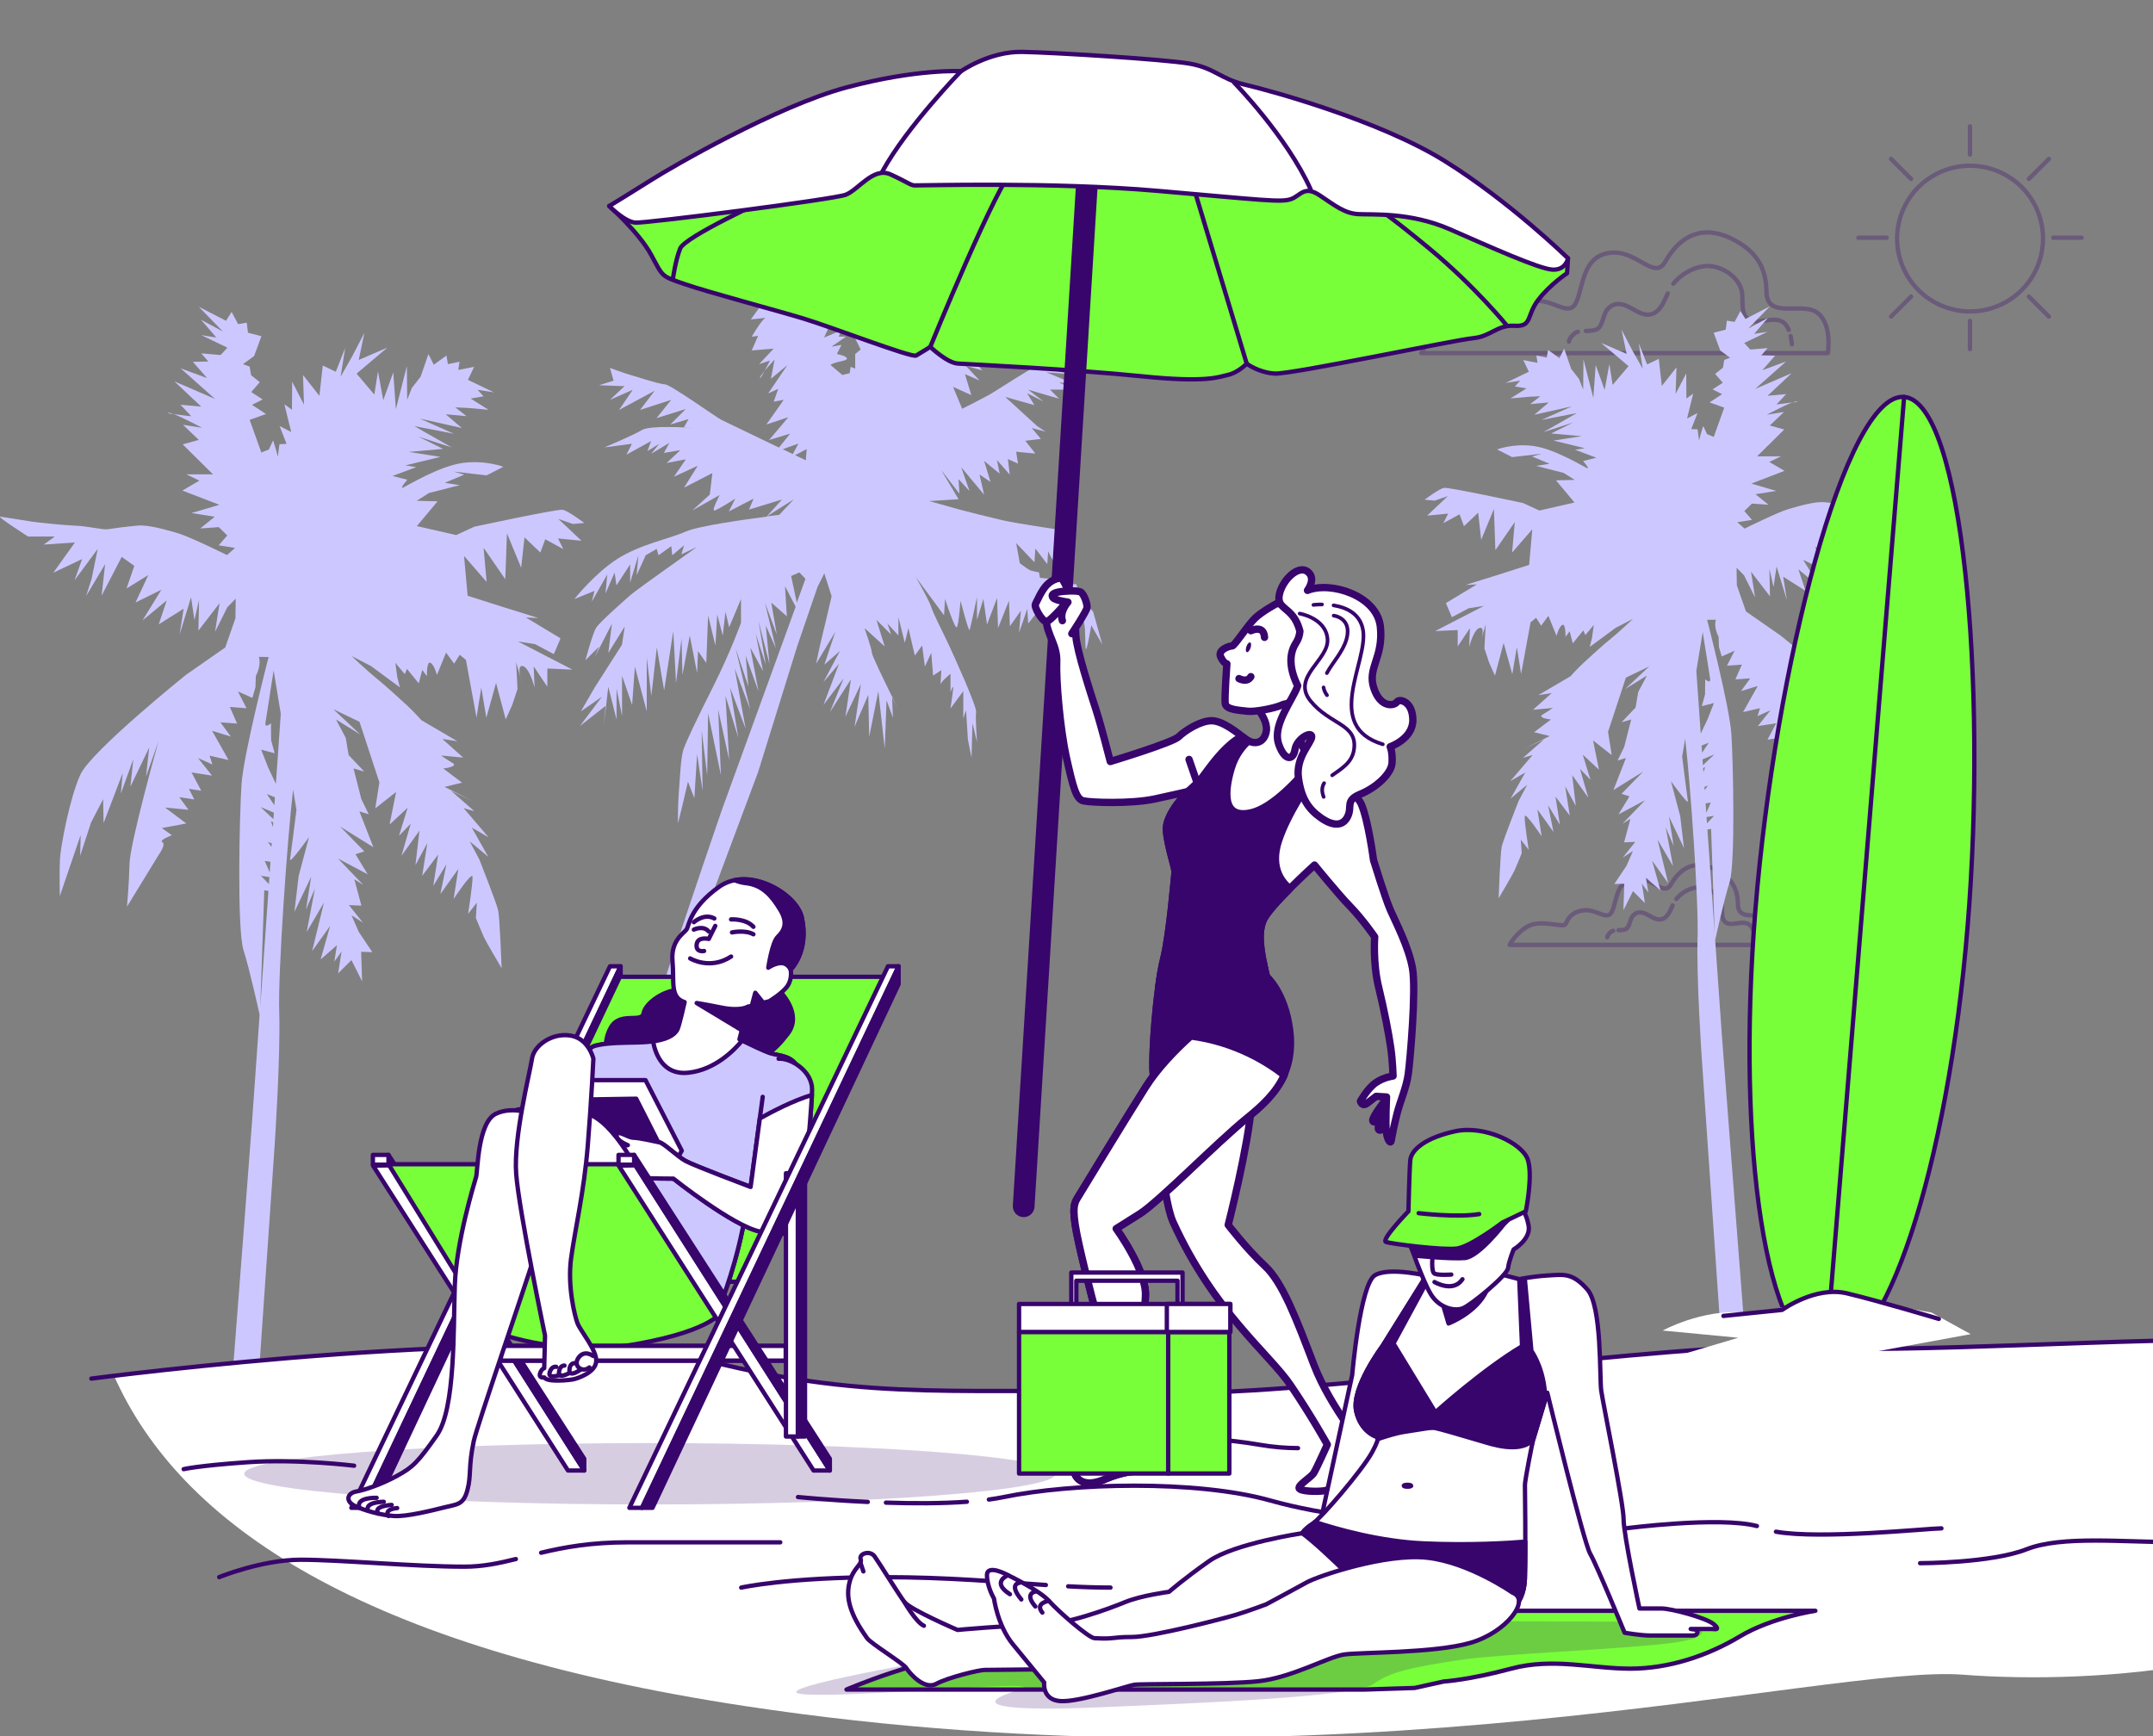 <svg width="496" height="400" viewBox="0 0 496 400" fill="none" xmlns="http://www.w3.org/2000/svg">
<rect x="0" y="0" width="496" height="400" fill="#808080" stroke="none"/>
<g clip-path="url(#clip0_13_120123)">
<g opacity="0.3">
<path d="M406.991 67.92C406.967 67.707 406.95 67.477 406.95 67.238C406.884 62.03 404.951 58.424 400.23 55.688C391.379 50.554 386.238 55.688 383.664 60.256C381.097 64.823 377.091 57.405 370.815 58.259C364.531 59.114 364.819 65.957 363.108 69.67C361.397 73.375 357.679 68.528 352.826 69.382C347.973 70.237 347.685 73.087 346.83 74.229C345.974 75.371 338.259 72.52 333.981 74.796C329.696 77.08 327.409 81.36 327.409 81.36H421.082C421.082 81.36 422.225 74.517 418.515 71.945C415.184 69.645 407.641 73.326 406.999 67.928L406.991 67.92Z" stroke="#38056C" stroke-linecap="round" stroke-linejoin="round"/>
<path d="M363.519 76.455C363.182 76.546 362.886 76.685 362.655 76.891C361.446 77.942 361.446 78.698 361.446 78.698" stroke="#38056C" stroke-linecap="round" stroke-linejoin="round"/>
<path d="M384.206 67.6C383.376 69.423 382.635 71.42 380.916 72.216C378.465 73.358 376.162 70.771 373.9 70.187C372.452 69.809 371.309 70.138 370.305 71.288C369.285 72.455 369.269 75.092 367.928 75.839C367.278 76.201 366.308 76.217 365.345 76.25" stroke="#38056C" stroke-linecap="round" stroke-linejoin="round"/>
<path d="M412.083 76.02C412.017 75.856 411.943 75.691 411.869 75.535C410.068 71.937 405.815 74.829 403.191 73.818C400.863 72.923 401.628 69.251 401.316 67.329C400.707 63.615 396.043 60.781 392.391 61.356C389.701 61.775 387.217 63.27 385.49 65.365" stroke="#38056C" stroke-linecap="round" stroke-linejoin="round"/>
<path d="M412.823 79.314C412.766 78.747 412.667 78.082 412.511 77.416" stroke="#38056C" stroke-linecap="round" stroke-linejoin="round"/>
</g>
<g opacity="0.3">
<path d="M332.69 52.114C332.674 51.958 332.657 51.786 332.657 51.605C332.608 47.728 331.168 45.05 327.656 43.012C321.076 39.192 317.251 43.012 315.334 46.405C313.426 49.798 310.448 44.286 305.776 44.918C301.104 45.551 301.318 50.644 300.043 53.404C298.768 56.164 296.004 52.558 292.401 53.191C288.79 53.823 288.576 55.951 287.943 56.797C287.31 57.643 281.568 55.524 278.385 57.224C275.202 58.925 273.499 62.104 273.499 62.104H343.161C343.161 62.104 344.008 57.019 341.253 55.105C338.777 53.388 333.167 56.132 332.69 52.114Z" stroke="#38056C" stroke-linecap="round" stroke-linejoin="round"/>
<path d="M300.356 58.456C300.109 58.522 299.887 58.629 299.714 58.785C298.817 59.574 298.817 60.132 298.817 60.132" stroke="#38056C" stroke-linecap="round" stroke-linejoin="round"/>
<path d="M315.745 51.876C315.128 53.232 314.577 54.719 313.302 55.31C311.476 56.164 309.765 54.234 308.087 53.798C307.01 53.519 306.163 53.766 305.414 54.612C304.657 55.474 304.641 57.438 303.646 57.996C303.16 58.267 302.445 58.276 301.729 58.3" stroke="#38056C" stroke-linecap="round" stroke-linejoin="round"/>
<path d="M336.473 58.136C336.424 58.013 336.366 57.89 336.309 57.775C334.968 55.105 331.801 57.249 329.86 56.501C328.133 55.836 328.7 53.109 328.462 51.679C328.009 48.919 324.538 46.816 321.824 47.235C319.825 47.547 317.974 48.664 316.691 50.217" stroke="#38056C" stroke-linecap="round" stroke-linejoin="round"/>
<path d="M337.025 60.584C336.984 60.157 336.91 59.664 336.794 59.171" stroke="#38056C" stroke-linecap="round" stroke-linejoin="round"/>
</g>
<g opacity="0.3">
<path d="M400.403 208.814C400.386 208.675 400.378 208.519 400.378 208.362C400.337 204.92 399.054 202.53 395.928 200.723C390.072 197.33 386.674 200.723 384.972 203.737C383.269 206.752 380.629 201.848 376.475 202.415C372.321 202.982 372.51 207.508 371.375 209.964C370.24 212.421 367.789 209.209 364.572 209.775C361.364 210.342 361.175 212.232 360.608 212.979C360.04 213.735 354.94 211.846 352.111 213.357C349.281 214.869 347.768 217.695 347.768 217.695H409.722C409.722 217.695 410.479 213.168 408.02 211.468C405.815 209.948 400.831 212.38 400.403 208.806V208.814Z" stroke="#38056C" stroke-linecap="round" stroke-linejoin="round"/>
<path d="M371.646 214.458C371.424 214.516 371.227 214.614 371.07 214.746C370.272 215.444 370.272 215.945 370.272 215.945" stroke="#38056C" stroke-linecap="round" stroke-linejoin="round"/>
<path d="M385.334 208.601C384.783 209.808 384.297 211.123 383.162 211.657C381.542 212.413 380.02 210.704 378.523 210.318C377.561 210.071 376.812 210.285 376.146 211.041C375.471 211.813 375.463 213.554 374.575 214.047C374.147 214.286 373.505 214.294 372.872 214.318" stroke="#38056C" stroke-linecap="round" stroke-linejoin="round"/>
<path d="M403.775 214.17C403.734 214.064 403.685 213.949 403.635 213.85C402.443 211.476 399.629 213.382 397.894 212.716C396.356 212.125 396.857 209.693 396.652 208.428C396.249 205.972 393.164 204.099 390.746 204.477C388.961 204.756 387.324 205.742 386.181 207.13" stroke="#38056C" stroke-linecap="round" stroke-linejoin="round"/>
<path d="M404.261 216.347C404.22 215.97 404.154 215.534 404.055 215.091" stroke="#38056C" stroke-linecap="round" stroke-linejoin="round"/>
</g>
<path d="M176.175 85.418C175.574 86.149 175.081 86.814 175.081 87.061C175.081 87.364 175.615 86.453 176.175 85.418Z" fill="#CCC8FF"/>
<path d="M216.619 157.651C216.619 157.651 216.595 157.734 216.595 157.766C216.595 157.89 216.603 157.832 216.619 157.651Z" fill="#CCC8FF"/>
<path d="M205.433 160.288V160.494C206.173 161.981 206.699 163.024 206.699 163.024L205.433 160.288Z" fill="#CCC8FF"/>
<path d="M185.831 56.115L185.683 55.301L184.778 53.806L185.831 56.115Z" fill="#CCC8FF"/>
<path d="M251.792 140.926C251.792 140.926 249.053 137.771 248.633 136.925C248.214 136.087 248 134.608 248 134.608H242.941L244.841 133.77L241.683 134.608L241.897 133.343L239.577 133.13L239.363 131.865C239.363 131.865 238.096 131.651 237.463 131.446C236.83 131.232 234.938 129.762 234.938 129.762L234.099 125.128L238.31 129.548L238.524 126.393L241.263 129.967L241.477 127.018C241.477 127.018 242.744 129.967 243.163 129.334C243.583 128.702 243.797 124.282 243.797 124.282L245.902 127.437L246.116 123.65L246.33 122.385C246.33 122.385 234.526 120.701 230.948 119.863C227.362 119.025 222.312 117.76 220.831 117.341C219.359 116.922 214.086 115.443 214.086 115.443L220.831 115.024L216.825 108.288L221.037 113.759L220.823 110.391L223.348 113.126L221.448 107.655L226.712 113.972L225.659 109.339L228.185 111.023L226.712 106.185L230.299 109.134L229.665 105.979L232.618 109.347L232.199 105.766L234.518 106.817L234.099 104.082L238.524 104.501L236.204 101.552L239.791 101.133L237.685 98.611L240.844 99.448L238.944 98.183L231.565 91.447L238.31 93.345L236.624 90.609L240.416 92.507L236.838 89.771L244.002 91.874L241.897 89.771H247.161L244.002 88.087L247.58 88.506L241.049 85.771L246.314 86.19L242.102 85.138L248.428 83.873L241.683 83.24L247.375 81.137L246.741 80.086C246.741 80.086 240.844 83.035 239.363 83.873C237.891 84.711 230.093 89.558 228.826 90.396C227.559 91.234 221.662 94.183 221.662 94.183L219.556 89.13L223.767 91.028L222.295 86.19L225.668 87.66L222.509 84.292L226.301 85.344L225.297 84.193L224.829 83.659L228.201 84.292L223.99 81.343H230.101L225.676 80.078H231.787L227.362 77.761L233.687 77.975L228.843 76.077L233.901 75.863L230.529 74.812L236.221 74.393L232.848 73.974L239.174 72.504L231.796 73.136L236.221 71.033L230.957 72.085L233.062 69.563L227.37 70.828L230.323 67.46L228.769 68.322L226.531 69.563L224.006 69.349L226.26 66.071L227.798 65.348L225.898 65.135L230.323 62.613L226.112 64.083L232.223 61.767H228.637L231.376 60.083H228.637L231.796 59.031L227.156 60.296L228.843 57.98L223.364 59.245L227.156 55.458L222.731 57.561L222.312 55.244L220.625 57.347L220.411 54.825L218.725 58.612L217.458 54.825L215.558 58.612L214.506 57.561L213.239 60.51L207.761 64.929L208.6 60.296L207.127 62.194L205.655 59.039V61.775L203.755 58.201L203.335 61.151L201.649 58.629L200.177 61.783L197.438 58.629L199.124 62.835L198.49 66.835L195.965 61.997L197.651 67.254L195.546 65.989L196.599 68.938L193.859 69.152L195.546 73.572L198.918 77.778L197.018 77.991L198.285 80.513L197.018 81.565V84.933L195.965 84.514L195.751 85.984L194.065 86.403L191.326 84.087C192.379 83.249 195.118 83.249 195.118 82.616C195.118 81.984 192.798 81.565 192.798 81.565L193.851 79.462L191.532 79.88L194.904 77.564H193.218L193.851 76.094L189.845 77.778L192.584 71.887L189.212 74.623L193.004 68.1L190.684 69.998L194.476 63.681L190.265 67.262L193.218 61.159L190.059 63.475L193.432 57.372L189.845 61.372L191.523 57.248L193.012 53.593L190.059 51.49L188.373 56.747L185.214 52.747L185.691 55.293L186.687 56.953L182.048 54.217L182.467 56.953L177.828 54.85L180.353 59.056L177.828 58.218L181.2 62.218L174.455 59.483L180.353 65.8L175.508 63.278L179.72 67.911L172.136 66.014L175.714 69.801L172.975 73.588C172.975 73.588 175.475 73.35 176.355 73.235C175.368 73.769 173.18 77.589 173.18 77.589L174.653 77.375L173.18 80.743L178.239 80.324L174.867 83.906L177.392 83.068C177.392 83.068 176.767 84.317 176.166 85.426C177.153 84.226 178.445 82.854 178.445 82.854L177.606 87.274L181.398 84.119L176.972 90.642L179.292 89.591L178.239 92.54L180.559 92.121L176.553 97.805L181.612 96.121L177.186 101.379L182.031 99.909L179.456 103.121C173.583 100.303 166.921 97.099 166.222 96.754C164.955 96.121 154.418 88.547 153.159 88.547C151.901 88.547 145.575 86.444 144.728 86.231C143.881 86.017 140.517 84.76 140.517 84.76L141.356 87.709L137.983 88.761L143.881 88.975L140.509 92.129L145.773 89.812L142.614 94.446L150.832 90.026L147.459 94.446L154.624 92.129L151.251 96.335L157.996 94.232L154.418 97.814L158.629 96.549L157.577 98.446L160.052 98.635C158.424 98.512 149.795 97.937 147.887 99.079C145.781 100.344 139.25 103.079 139.25 103.079L145.575 102.242L144.309 104.764L150.001 101.609L149.162 103.926L151.901 102.242L150.001 104.558L154.212 102.036L152.946 104.353L156.738 103.72L153.579 106.669L158.004 105.832L155.265 109.832L160.743 107.31L157.585 112.362L164.116 108.994L163.524 113.956L159.485 117.62L165.81 114.038C165.81 114.038 163.91 117.62 164.544 117.62C165.177 117.62 169.388 114.884 169.388 114.884L167.916 117.834L173.608 114.884L172.555 117.406L180.139 115.09L176.61 119.033C171.428 119.707 160.85 121.202 158.021 122.459C154.229 124.143 147.484 125.408 142.219 128.776C136.955 132.144 132.316 138.034 132.316 138.034L136.955 136.136L136.322 138.658L139.908 132.341L139.489 136.761L141.594 131.922L142.014 134.871L145.172 130.033V134.239L147.073 127.921L146.653 132.555L147.969 129.671L148.759 127.93L151.284 126.459L151.704 127.93L154.656 125.827L154.87 127.93L157.609 125.613L156.976 127.716L160.562 126.032C160.562 126.032 146.867 135.709 145.395 136.974C143.922 138.239 138.23 143.292 137.391 144.548C136.552 145.814 134.866 152.123 134.866 152.123L138.024 148.968L136.972 151.49L140.977 143.702L140.138 150.439L143.93 144.335L143.281 148.566L138.543 155.984L136.98 158.432L133.821 163.903L138.666 160.535L133.607 167.271L139.505 162.638L139.086 167.271L140.138 158.218L142.038 165.792V158.637L143.305 164.954V155.696L145.625 162.432L146.258 153.593L148.997 163.903V151.49L150.05 160.329L151.317 149.173L153.003 159.064L155.109 145.386L155.742 157.38L157.009 147.07L157.223 155.491L158.909 146.438L160.595 155.064L160.809 150.011L162.709 152.747L163.129 141.805L164.815 148.746L165.235 141.591L166.501 146.43L167.135 140.959L167.974 144.532L170.713 138.009V143.481C170.713 143.481 168.393 150.003 164.387 158.005C160.381 166.006 158.062 170.844 157.437 172.734C156.803 174.632 156.598 180.103 156.384 182.625C156.17 185.147 156.17 188.942 156.17 189.566C156.17 190.191 158.49 180.094 158.49 180.094L159.962 183.882L160.595 173.777L161.862 182.197L161.648 168.306L162.915 178.616L163.129 164.305L166.082 178.616L165.448 163.467L167.974 175.042L167.135 160.313L170.088 169.99L168.187 158.415L171.774 167.887L169.249 153.996L172.835 163.467L169.462 149.371L172.415 158.21L171.782 151.055L174.735 159.261L172.835 149.157L175.788 154.628L174.102 146.002L176.421 153.158L174.735 143.053L177.26 152.944L176.421 144.105L178.741 149.362L176.216 138.839L178.955 146.208L177.688 138.839L181.266 141.994L180.847 135.052L183.298 139.792L166.37 186.42C166.37 186.42 158.852 208.181 152.345 228.193C145.83 248.204 133.558 315 133.558 315H139.571L151.843 247.457L162.109 211.434L174.636 177.918L183.652 148.902L188.332 135.249L189.903 132.111L191.589 137.369C191.589 137.369 190.89 140.433 190.183 143.382C190.067 143.85 189.952 144.318 189.845 144.77C189.796 144.967 189.747 145.173 189.697 145.362C188.858 148.73 188.011 152.936 188.011 152.936L192.436 145.567L189.911 153.141L193.497 149.987L189.706 157.142L193.292 152.936L189.706 162.408L194.345 156.304L191.186 164.092L196.031 156.518L194.764 165.143L198.342 157.569L196.87 167.46L200.029 160.091L200.242 169.768L202.348 159.245L203.821 172.504L204.24 161.348L205.712 165.349L205.507 160.502C203.771 156.986 200.859 150.997 200.859 150.406C200.859 149.568 199.173 144.721 199.173 144.721L203.812 148.927L201.912 142.823L205.285 146.191L204.446 143.669L206.971 146.405V142.199L208.443 148.089L209.282 144.721L210.755 151.038L212.441 148.722L213.074 153.56L214.547 150.406L214.966 155.663L216.866 154.398C216.866 154.398 216.735 156.953 216.677 157.651C216.899 156.937 218.972 155.236 218.972 155.236V159.442C218.972 159.442 219.605 157.758 219.605 158.391C219.605 159.023 218.972 163.229 218.972 163.229L221.925 159.229V165.546L222.558 163.648L222.978 170.384L223.817 174.59L224.031 166.597L225.084 171.017C225.084 171.017 224.664 165.332 224.87 164.075C225.084 162.81 219.811 151.235 218.544 148.5C217.278 145.764 215.172 141.764 214.538 139.874C213.905 137.977 210.96 132.933 210.96 132.933L217.491 141.772L217.705 137.985C217.705 137.985 220.025 145.14 220.444 144.507C220.864 143.875 221.283 138.404 221.283 138.404C221.283 138.404 223.183 145.772 223.389 145.14C223.595 144.507 225.075 137.566 225.075 137.566V142.823L226.548 137.985L227.387 143.875L229.706 137.771L229.92 144.713L232.445 138.395L232.659 144.286L235.185 140.704L234.765 145.756L236.665 140.285L236.879 143.653L240.885 138.601L241.099 146.175L243.624 140.49V145.542L245.096 140.704V144.705L246.363 138.387L247.202 141.123L248.255 139.439L248.888 143.439C248.888 143.439 249.308 141.755 249.727 143.439C250.147 145.124 249.941 148.911 250.147 149.543C250.361 150.176 251.413 144.072 251.413 144.072L253.939 148.492L251.833 140.917L251.792 140.926ZM185.634 106.053C184.902 105.7 184.071 105.306 183.174 104.87L185.839 103.466L185.642 106.053H185.634ZM183.939 102.2L182.648 104.616C181.908 104.262 181.126 103.885 180.32 103.498L183.939 102.2ZM179.514 118.614C179.514 118.614 178.395 118.745 176.66 118.975L182.887 115.04L179.514 118.622V118.614ZM182.854 135.504L182.253 132.719L184.153 131.881L185.56 133.368L183.569 138.847L182.854 135.512V135.504Z" fill="#CCC8FF"/>
<path d="M119.945 156.074C120.142 156.92 120.397 157.643 120.397 157.643L119.945 156.074Z" fill="#CCC8FF"/>
<path d="M6.482 123.617H12.626L10.068 125.473L17.257 124.989L12.281 131.955L18.919 128.8L17.175 133.697L22.513 126.467L21.107 133.352L19.832 137.344L24.224 129.967L23.402 137.262L26.231 131.799L28.041 128.308L30.944 130.378L29.151 135.586L34.161 132.497L31.224 138.814L37.179 135.874L32.836 142.938L38.413 138.33L36.571 143.85L42.312 140.236L41.366 146.224L44.015 137.599L44.796 142.889L45.857 138.215L45.709 145.296L50.587 138.962L49.542 145.575L50.258 144.146L52.38 139.891L54.305 137.935L54.239 142.445L51.887 149.182L42.814 155.507C42.814 155.507 20.975 173.063 18.507 178.484C16.04 183.906 13.934 195.202 13.802 198.085C13.671 200.969 13.778 206.473 13.778 206.473L18.581 192.376L18.54 194.126L18.466 197.198L20.967 189.517L23.755 184.144L23.862 189.648L28.271 178.074L27.843 182.846L30.714 174.903L30.04 181.253L34.366 172.249L33.642 178.912L34.909 175.33L36.562 170.656C36.562 170.656 29.957 194.15 29.842 198.981C29.727 203.803 29.25 208.896 29.25 208.896L36.645 196.82C36.645 196.82 38.306 194.495 37.41 194.035C36.513 193.575 39.598 192.442 39.598 192.442L37.27 190.782L42.929 189.731L38.01 186.05L43.423 186.576L41.292 183.66L44.763 184.202L43.529 181.746L46.367 182.189L44.122 177.967L48.851 178.706L45.611 174.648L48.934 176.135L48.284 174.098L52.652 175.108L48.86 168.38L53.178 169.703L50.784 166.425L54.617 166.704L52.956 162.892L56.789 163.172L54.815 159.311L58.138 160.798L58.854 158.325L58.936 155.754C60.326 153.067 59.627 151.342 59.627 151.342L61.881 151.375C61.881 151.375 56.098 173.711 55.638 180.743C55.177 187.775 54.576 214.154 56.098 218.91C57.48 223.247 59.471 232.251 59.808 233.795C58.952 246.019 58.27 255.696 58.072 258.391C57.669 263.961 54.683 302.464 52.471 331.085H58.64L63.254 264.141C63.254 264.141 64.669 243.095 64.324 233.163C64.019 224.135 66.166 193.526 67.523 181.91L68.297 186.601C68.297 186.601 67.852 190.125 67.449 193.271C67.17 195.465 66.906 197.477 66.824 197.995C66.627 199.252 71.184 192.869 71.184 192.869L69.81 198.052L68.798 201.856L67.828 210.095L71.694 201.987L70.501 209.545L72.557 204.706L70.657 214.737L74.638 207.935L71.908 219.132L73.314 217.16L76.053 213.332L73.865 221.062L77.616 217.776L77.024 221.555L78.686 219.23L77.896 224.274L80.964 221.202L83.423 226.106L83.201 219.296L85.776 219.378L82.634 214.688L80.972 210.876L83.612 212.585L80.372 208.526L83.259 208.658L81.63 202.587L83.687 203.877L77.855 197.798L84.715 201.453L81.893 196.812L83.933 196.163L78.365 190.445L86.023 195.202L82.798 186.946L84.953 187.611L83.563 184.769L83.242 184.112L81.441 177.047L83.917 177.761L80.314 173.966L79.648 169.99L77.402 165.768L82.996 169.226L76.802 163.41L82.815 166.293L87.404 180.251L86.459 186.239L91.254 182.469L89.749 189.977L93.911 186.108L91.92 192.573L94.626 189.772L92.488 197.182L96.634 191.374L95.712 199.301L98.451 194.241L97.259 201.798L100.944 196.886L99.8 204.131L102.852 199.12L101.446 206.004L105.591 200.196L104.497 207.13C104.497 207.13 108.742 200.698 108.857 202.004C108.972 203.31 107.837 210.555 107.837 210.555L109.86 207.968L109.63 211.484C109.63 211.484 111.028 214.934 111.505 215.977C111.991 217.021 115.561 223.067 115.561 223.067C115.561 223.067 115.141 211.377 114.754 209.701C114.368 208.025 110.444 198.052 110.444 198.052L108.199 193.83L112.484 197.412L108.692 190.684L112.542 192.902L106.809 186.19L109.284 186.905L103.889 182.181L109.005 184.596L102.416 181.302L106.447 180.324L102.112 177.063C102.112 177.063 105.731 176.661 104.25 175.782C102.77 174.903 101.61 174.073 101.61 174.073L106.71 174.549L101.89 170.245L105.361 170.787L97.078 165.932C97.078 165.932 95.433 164.059 93.738 162.498C92.044 160.937 88.655 157.824 86.648 156.222C84.641 154.612 80.98 151.137 80.98 151.137L85.463 153.453L92.126 158.374L91.525 156.017L91.073 152.714L93.253 155.318L93.763 154.111L96.469 157.438L97.283 154.341L98.344 155.795C98.344 155.795 98.262 152.229 99.159 152.698C100.055 153.158 100.656 155.515 100.656 155.515L102.762 150.356L104.621 152.911L105.912 150.858L107.343 152.049L109.778 165.34L110.872 158.407L112.04 165.373L114.277 157.331L116.506 165.751L117.995 162.432L119.221 158.752L118.9 152.566L119.912 156.074C119.616 154.825 119.435 153.297 120.381 153.445C121.96 153.692 123.153 158.399 123.153 158.399L122.947 153.527L126.089 158.218V155.162L126.106 154.02L131.88 154.283L119.328 147.793L123.284 148.418L127.594 150.71L129.133 147.079L121.162 142.273L124.049 142.404L115.733 139.808L107.73 137.262L106.907 128.094L112.106 134.074L111.407 126.213L116.408 133.458L116.786 122.861L120.06 130.797L120.833 123.814L124.485 127.297L125.612 124.249L129.783 126.517L128.549 124.06L133.961 124.586L128.614 119.55L131.987 120.725L134.611 120.495C134.611 120.495 130.86 117.645 129.593 117.447C128.327 117.25 109.26 121.358 109.26 121.358L105.081 123.28L96.033 121.21L100.812 115.5L95.984 115.385L98.855 113.578L105.928 111.779L102.457 111.237L106.957 109.364L104.481 108.649L112.098 109.52L115.964 107.548C115.964 107.548 111.695 105.914 106.397 106.694C101.1 107.475 93.952 111.845 92.907 112.321C91.863 112.806 93.837 110.53 93.837 110.53L90.415 109.668L95.91 107.622L93.385 107.228L101.454 105.265L94.199 104.123L102.071 103.425L96.379 100.59L104.069 103.088L95.466 98.183L104.563 99.933L96.708 96.442L106.389 98.611L102.688 95.448L107.467 95.875L104.876 93.854L107.763 93.986L112.542 94.413L108.421 91.825L111.407 91.324L110.025 89.812L113.809 90.404L107.796 87.52L109.235 84.522L105.567 85.237L105.863 83.347L103.189 83.898L102.852 81.91L99.932 84.037L98.698 81.581L96.905 86.789L94.882 89.377L93.804 92.113L93.73 84.35L91.197 94.281L90.596 85.795L88.293 92.211L87.076 85.565L86.237 90.921L82.148 86.083L89.231 80.094L82.642 82.936L83.95 76.685L81.161 82.058L78.472 86.797L79.516 80.184L77.361 85.656L74.359 84.218L73.586 91.201L69.81 86.411L70.032 93.222L67.309 87.948L67.26 94.396L65.516 93.156L67.096 99.539L64.406 98.151L66.018 102.274L64.389 102.34C64.389 102.34 64.159 103.794 64.003 105.248C63.592 103.433 62.917 101.461 62.917 101.461L61.938 103.564L60.211 104.262L57.513 96.738L61.28 95.39L58.056 93.271L60.515 92.039L57.875 90.33L59.849 88.054L57.842 86.444L57.505 84.456L55.975 83.898L58.533 82.041L60.227 77.465L57.126 76.652L56.847 74.344L54.856 74.68L53.359 71.863L52.068 73.916L45.791 70.672L51.36 76.389L46.293 73.654L49.847 77.761L46.376 77.219L52.388 80.102L50.826 81.795L46.359 81.417L48.004 83.29L44.434 83.372L47.724 87.118L41.613 84.867L49.551 91.924L40.165 87.865L46.359 93.682L41.58 93.254L44.072 95.908C44.072 95.908 41.654 95.653 40.034 95.415C42.329 96.302 46.565 98.561 46.565 98.561L42.148 97.871L45.8 101.354L42.082 102.381L49.074 109.29H42.929L45.931 110.736L42.016 113.028L50.554 116.306L44.114 118.203L49.477 119.049L46.145 121.752L49.18 121.538L50.398 121.448L52.355 123.37L50.381 125.646L54.165 126.237L52.29 127.88C52.29 127.88 43.587 123.609 41.111 122.894C38.635 122.179 34.317 120.857 31.701 121.095C29.077 121.325 25.779 121.777 24.775 121.941C23.78 122.105 20.046 121.202 17.471 121.12C14.896 121.037 8.538 120.364 7.592 120.216C6.646 120.068 0.971 119.173 0.025 119.025C-0.921 118.877 6.416 123.584 6.416 123.584L6.482 123.617ZM59.956 232.136L60.885 205.117L61.84 205.265C61.198 214.392 60.54 223.79 59.956 232.136ZM61.947 203.696L60.12 201.774L62.062 202.078C62.02 202.62 61.988 203.154 61.947 203.696ZM62.136 201.001L60.984 198.356L62.308 198.562C62.251 199.367 62.193 200.188 62.136 201.001ZM62.547 195.136L61.675 193.945C61.675 193.945 62.136 194.183 62.605 194.29C62.588 194.569 62.563 194.857 62.547 195.136ZM62.868 190.552C62.629 189.796 62.424 189.221 62.424 189.221L62.95 189.468C62.925 189.829 62.901 190.191 62.876 190.56L62.868 190.552ZM62.991 188.745L60.022 185.935L63.09 187.233C63.057 187.734 63.016 188.235 62.983 188.737L62.991 188.745ZM63.213 185.533L61.461 182.937L63.337 183.693C63.295 184.301 63.254 184.908 63.205 185.533H63.213ZM62.193 159.812L63.041 154.456L64.686 164.461C64.488 167.296 64.077 173.136 63.559 180.604L62.202 177.737L61.782 176.85L60.17 172.726L63.271 173.539L62.456 170.508L62.424 166.63C62.424 166.63 60.91 168.01 61.165 166.433C61.412 164.856 61.955 161.389 62.21 159.82L62.193 159.812Z" fill="#CCC8FF"/>
<path d="M38.767 95.111C38.389 95.177 39.08 95.316 40.091 95.456C39.466 95.218 38.981 95.07 38.767 95.111Z" fill="#CCC8FF"/>
<path d="M341.319 147.062C341.138 147.818 340.916 148.467 340.916 148.467L341.319 147.062Z" fill="#CCC8FF"/>
<path d="M442.912 117.998H437.409L439.696 119.658L433.264 119.222L437.722 125.457L431.775 122.631L433.329 127.01L428.55 120.537L429.809 126.698L430.952 130.279L427.02 123.675L427.761 130.205L425.227 125.318L423.607 122.188L421.007 124.044L422.611 128.71L418.12 125.95L420.744 131.61L415.406 128.981L419.297 135.307L414.304 131.175L415.949 136.12L410.808 132.884L411.655 138.24L409.278 130.518L408.579 135.249L407.633 131.06L407.764 137.402L403.397 131.725L404.326 137.648L403.684 136.367L401.784 132.555L400.065 130.805L400.123 134.847L402.229 140.877L410.355 146.537C410.355 146.537 429.907 162.252 432.12 167.107C434.333 171.962 436.216 182.075 436.332 184.654C436.447 187.234 436.356 192.162 436.356 192.162L432.054 179.544L432.087 181.113L432.153 183.865L429.916 176.99L427.423 172.176L427.333 177.105L423.385 166.737L423.771 171.009L421.205 163.895L421.814 169.58L417.939 161.513L418.589 167.477L417.454 164.273L415.973 160.083C415.973 160.083 421.888 181.122 421.995 185.443C422.093 189.764 422.521 194.323 422.521 194.323L415.899 183.512C415.899 183.512 414.411 181.434 415.217 181.015C416.023 180.596 413.259 179.585 413.259 179.585L415.34 178.099L410.273 177.162L414.674 173.868L409.829 174.336L411.737 171.724L408.628 172.208L409.73 170.015L407.189 170.418L409.196 166.63L404.959 167.296L407.863 163.657L404.885 164.988L405.469 163.164L401.562 164.067L404.951 158.046L401.085 159.229L403.224 156.288L399.794 156.534L401.283 153.125L397.853 153.372L399.621 149.913L396.643 151.244L396.002 149.034L395.928 146.734C394.678 144.327 395.303 142.783 395.303 142.783L393.279 142.807C393.279 142.807 398.453 162.802 398.864 169.103C399.276 175.396 399.81 199.014 398.453 203.277C397.219 207.163 395.434 215.222 395.13 216.602C395.895 227.552 396.504 236.211 396.685 238.626C397.046 243.613 399.72 278.091 401.702 303.713H396.175L392.045 243.777C392.045 243.777 390.779 224.932 391.083 216.043C391.354 207.96 389.438 180.555 388.22 170.155L387.529 174.353C387.529 174.353 387.924 177.507 388.286 180.325C388.541 182.288 388.772 184.087 388.846 184.555C389.027 185.681 384.938 179.963 384.938 179.963L386.172 184.605L387.077 188.014L387.949 195.391L384.494 188.129L385.564 194.898L383.721 190.561L385.424 199.539L381.862 193.452L384.305 203.474L383.047 201.708L380.595 198.274L382.553 205.191L379.197 202.25L379.732 205.635L378.243 203.557L378.95 208.067L376.203 205.315L373.999 209.71L374.196 203.606L371.893 203.68L374.706 199.482L376.195 196.065L373.834 197.593L376.738 193.962L374.155 194.077L375.619 188.646L373.776 189.805L379 184.358L372.855 187.636L375.389 183.479L373.563 182.896L378.547 177.778L371.695 182.033L374.583 174.64L372.65 175.232L373.892 172.685L374.179 172.093L375.792 165.768L373.579 166.409L376.803 163.008L377.404 159.442L379.411 155.655L374.402 158.752L379.946 153.544L374.566 156.124L370.453 168.618L371.301 173.975L367.007 170.598L368.356 177.326L364.63 173.868L366.406 179.659L363.988 177.146L365.905 183.783L362.195 178.583L363.026 185.681L360.574 181.154L361.644 187.924L358.345 183.529L359.365 190.018L356.634 185.533L357.893 191.694L354.183 186.494L355.162 192.696C355.162 192.696 351.362 186.938 351.255 188.104C351.148 189.279 352.168 195.769 352.168 195.769L350.358 193.452L350.564 196.599C350.564 196.599 349.314 199.687 348.878 200.624C348.45 201.56 345.25 206.974 345.25 206.974C345.25 206.974 345.629 196.508 345.974 195.013C346.32 193.518 349.832 184.58 349.832 184.58L351.839 180.793L348.006 183.997L351.395 177.975L347.948 179.963L353.081 173.958L350.868 174.599L355.705 170.368L351.123 172.529L357.029 169.58L353.418 168.701L357.301 165.776C357.301 165.776 354.06 165.415 355.384 164.634C356.708 163.846 357.745 163.106 357.745 163.106L353.18 163.533L357.49 159.681L354.381 160.165L361.8 155.82C361.8 155.82 363.272 154.144 364.786 152.747C366.299 151.351 369.335 148.566 371.136 147.128C372.937 145.691 376.211 142.577 376.211 142.577L372.197 144.656L366.234 149.059L366.768 146.948L367.171 143.99L365.222 146.323L364.761 145.239L362.335 148.221L361.611 145.444L360.657 146.75C360.657 146.75 360.731 143.555 359.933 143.974C359.127 144.393 358.592 146.496 358.592 146.496L356.708 141.879L355.039 144.163L353.879 142.323L352.604 143.39L350.424 155.294L349.445 149.092L348.401 155.327L346.402 148.122L344.403 155.664L343.07 152.69L341.977 149.396L342.264 143.859L341.36 146.997C341.623 145.88 341.787 144.516 340.94 144.647C339.525 144.869 338.456 149.083 338.456 149.083L338.637 144.721L335.824 148.919V146.184L335.816 145.165L330.642 145.395L341.886 139.587L338.341 140.146L334.483 142.199L333.101 138.946L340.241 134.65L337.658 134.765L345.11 132.44L352.275 130.156L353.007 121.949L348.351 127.306L348.976 120.274L344.502 126.755L344.164 117.267L341.228 124.373L340.537 118.121L337.263 121.235L336.252 118.499L332.517 120.528L333.619 118.335L328.774 118.803L333.562 114.293L330.543 115.345L328.199 115.131C328.199 115.131 331.563 112.576 332.69 112.404C333.817 112.223 350.893 115.903 350.893 115.903L354.636 117.628L362.738 115.78L358.46 110.67L362.787 110.572L360.221 108.953L353.887 107.343L356.996 106.859L352.966 105.175L355.178 104.534L348.359 105.314L344.897 103.548C344.897 103.548 348.721 102.078 353.459 102.784C358.197 103.482 364.605 107.393 365.543 107.828C366.48 108.255 364.712 106.226 364.712 106.226L367.772 105.454L362.853 103.622L365.115 103.269L357.893 101.511L364.391 100.492L357.35 99.868L362.45 97.329L355.565 99.564L363.264 95.177L355.121 96.746L362.154 93.616L353.484 95.555L356.799 92.721L352.522 93.107L354.841 91.3L352.258 91.415L347.981 91.801L351.666 89.484L348.993 89.04L350.227 87.693L346.838 88.227L352.217 85.648L350.926 82.961L354.208 83.602L353.945 81.91L356.338 82.403L356.634 80.62L359.25 82.518L360.352 80.324L361.956 84.99L363.766 87.307L364.728 89.755L364.794 82.805L367.064 91.702L367.607 84.103L369.672 89.846L370.758 83.89L371.514 88.687L375.175 84.358L368.833 78.994L374.731 81.532L373.563 75.938L376.055 80.752L378.457 84.999L377.527 79.076L379.46 83.972L382.15 82.682L382.841 88.934L386.222 84.645L386.024 90.749L388.467 86.034L388.508 91.809L390.071 90.7L388.656 96.418L391.067 95.169L389.619 98.865L391.075 98.923C391.075 98.923 391.28 100.221 391.42 101.527C391.79 99.901 392.391 98.143 392.391 98.143L393.263 100.032L394.809 100.656L397.219 93.92L393.847 92.713L396.734 90.815L394.538 89.714L396.898 88.186L395.13 86.149L396.931 84.711L397.227 82.929L398.593 82.427L396.306 80.76L394.793 76.661L397.573 75.938L397.828 73.876L399.613 74.171L400.954 71.65L402.113 73.49L407.731 70.582L402.747 75.699L407.279 73.251L404.096 76.932L407.205 76.447L401.825 79.026L403.224 80.538L407.221 80.201L405.749 81.877L408.941 81.951L405.996 85.303L411.466 83.29L404.359 89.607L412.757 85.976L407.213 91.185L411.491 90.799L409.261 93.173C409.261 93.173 411.433 92.943 412.881 92.729C410.824 93.518 407.032 95.547 407.032 95.547L410.989 94.922L407.715 98.036L411.046 98.956L404.787 105.142H410.29L407.6 106.431L411.104 108.485L403.462 111.418L409.228 113.11L404.425 113.866L407.411 116.289L404.696 116.1L403.602 116.027L401.85 117.743L403.619 119.781L400.23 120.315L401.908 121.785C401.908 121.785 409.697 117.957 411.91 117.324C414.123 116.684 417.989 115.501 420.341 115.714C422.685 115.92 425.647 116.33 426.535 116.478C427.423 116.626 430.771 115.813 433.074 115.739C435.378 115.665 441.07 115.065 441.917 114.926C442.764 114.794 447.847 113.997 448.695 113.858C449.542 113.726 442.97 117.932 442.97 117.932L442.912 117.998ZM395.031 215.164L394.2 190.971L393.345 191.103C393.913 199.277 394.505 207.689 395.031 215.156V215.164ZM393.246 189.698L394.883 187.973L393.148 188.244C393.18 188.729 393.213 189.205 393.246 189.69V189.698ZM393.082 187.291L394.118 184.917L392.934 185.106C392.983 185.829 393.032 186.56 393.09 187.291H393.082ZM392.712 182.042L393.493 180.974C393.493 180.974 393.082 181.187 392.662 181.286C392.679 181.541 392.695 181.787 392.712 182.042ZM392.424 177.934C392.638 177.261 392.827 176.743 392.827 176.743L392.358 176.957C392.383 177.285 392.399 177.606 392.424 177.934ZM392.309 176.316L394.965 173.802L392.218 174.969C392.251 175.412 392.284 175.864 392.309 176.316ZM392.111 173.441L393.674 171.116L391.996 171.789C392.037 172.332 392.07 172.882 392.111 173.441ZM393.024 150.406C392.802 148.993 392.267 145.608 392.267 145.608L390.795 154.571C390.976 157.109 391.338 162.342 391.807 169.029L393.024 166.466L393.403 165.669L394.85 161.973L392.07 162.696L392.802 159.976L392.835 156.501C392.835 156.501 394.184 157.734 393.962 156.321C393.74 154.908 393.254 151.811 393.032 150.398L393.024 150.406Z" fill="#CCC8FF"/>
<path d="M414.008 92.474C414.345 92.532 413.728 92.655 412.823 92.786C413.383 92.573 413.819 92.441 414.008 92.474Z" fill="#CCC8FF"/>
<g opacity="0.3">
<path d="M469.659 60.679C472.815 51.962 468.298 42.341 459.57 39.189C450.842 36.037 441.208 40.548 438.052 49.264C434.896 57.981 439.413 67.603 448.141 70.754C456.869 73.906 466.503 69.395 469.659 60.679Z" stroke="#38056C" stroke-linecap="round" stroke-linejoin="round"/>
<path d="M453.836 29.096V35.602" stroke="#38056C" stroke-linecap="round" stroke-linejoin="round"/>
<path d="M453.836 73.941V80.448" stroke="#38056C" stroke-linecap="round" stroke-linejoin="round"/>
<path d="M479.541 54.768H473.026" stroke="#38056C" stroke-linecap="round" stroke-linejoin="round"/>
<path d="M434.638 54.768H428.123" stroke="#38056C" stroke-linecap="round" stroke-linejoin="round"/>
<path d="M472.015 36.613L467.409 41.213" stroke="#38056C" stroke-linecap="round" stroke-linejoin="round"/>
<path d="M440.264 68.331L435.658 72.931" stroke="#38056C" stroke-linecap="round" stroke-linejoin="round"/>
<path d="M472.015 72.931L467.409 68.331" stroke="#38056C" stroke-linecap="round" stroke-linejoin="round"/>
<path d="M440.264 41.213L435.658 36.613" stroke="#38056C" stroke-linecap="round" stroke-linejoin="round"/>
</g>
<path d="M560.965 359.361C570.861 349.651 579.391 334.19 584.112 314.565C568.138 312.618 540.763 309.356 520.882 308.798C492.249 307.993 439.079 312.01 413.72 310.4C388.361 308.798 301.203 321.745 269.74 320.833C221.843 319.444 201.838 323.24 163.392 313.612C130.103 305.274 47.766 314.384 26.264 316.972C41.506 351.294 83.193 379.643 171.568 393.067C309.001 413.932 421.074 383.439 452.158 385.846C483.242 388.253 535.598 384.244 560.957 359.361H560.965Z" fill="white"/>
<path d="M21.049 317.629C21.049 317.629 124.946 303.984 163.392 313.62C201.838 323.248 221.843 319.453 269.74 320.841C301.195 321.753 388.361 308.806 413.72 310.408C439.079 312.01 492.258 308.001 520.882 308.806C549.515 309.611 593.687 316.027 596.96 316.027" stroke="#38056C" stroke-linecap="round" stroke-linejoin="round"/>
<path d="M318.872 350.119C324.292 350.538 327.821 350.538 327.821 350.538" stroke="#38056C" stroke-linecap="round" stroke-linejoin="round"/>
<path d="M227.814 345.494C229.04 345.33 230.208 345.132 231.286 344.911C246.832 341.699 275.457 340.902 292.64 345.716C299.113 347.531 305.702 348.665 311.402 349.363" stroke="#38056C" stroke-linecap="round" stroke-linejoin="round"/>
<path d="M204.101 346.209C210.22 346.406 216.875 346.43 222.748 346.003" stroke="#38056C" stroke-linecap="round" stroke-linejoin="round"/>
<path d="M183.841 344.919C183.841 344.919 190.857 345.625 199.914 346.044" stroke="#38056C" stroke-linecap="round" stroke-linejoin="round"/>
<path d="M517.494 354.399C513.003 354.933 507.886 355.344 502.885 355.344C488.976 355.344 475.075 353.742 466.89 356.946C458.706 360.158 442.345 360.158 442.345 360.158" stroke="#38056C" stroke-linecap="round" stroke-linejoin="round"/>
<path d="M409.139 352.904C419.404 354.744 444.303 352.132 447.256 352.132" stroke="#38056C" stroke-linecap="round" stroke-linejoin="round"/>
<path d="M374.451 352.14C374.451 352.14 395.961 349.322 404.746 351.598" stroke="#38056C" stroke-linecap="round" stroke-linejoin="round"/>
<path d="M306.171 333.147C311.033 332.449 313.912 331.274 313.912 331.274" stroke="#38056C" stroke-linecap="round" stroke-linejoin="round"/>
<path d="M261.556 331.274C261.556 331.274 276.279 330.469 290.189 332.876C293.372 333.426 296.341 333.64 299.031 333.648" stroke="#38056C" stroke-linecap="round" stroke-linejoin="round"/>
<path d="M42.312 338.495C42.312 338.495 45.586 337.69 57.036 336.893C68.486 336.088 81.581 337.698 81.581 337.698" stroke="#38056C" stroke-linecap="round" stroke-linejoin="round"/>
<path d="M118.843 359.205C114.911 360.182 111.209 360.963 106.94 360.963C95.49 360.963 78.307 359.361 69.308 359.361C60.31 359.361 50.497 363.37 50.497 363.37" stroke="#38056C" stroke-linecap="round" stroke-linejoin="round"/>
<path d="M179.753 355.352H144.581C136.084 355.352 129.923 356.494 124.667 357.751" stroke="#38056C" stroke-linecap="round" stroke-linejoin="round"/>
<path d="M246.083 365.489C249.407 365.67 252.639 365.777 255.831 365.777" stroke="#38056C" stroke-linecap="round" stroke-linejoin="round"/>
<path d="M170.754 365.785C170.754 365.785 181.39 363.378 203.475 363.378C218.347 363.378 230.257 364.471 240.942 365.185" stroke="#38056C" stroke-linecap="round" stroke-linejoin="round"/>
<path d="M453.293 213.422C448.736 269.169 434.095 313.472 420.597 312.371C407.099 311.27 399.852 265.185 404.417 209.438C408.974 153.692 425.17 90.355 438.668 91.455C452.166 92.556 457.859 157.676 453.293 213.422Z" fill="#79FF3A" stroke="#38056C" stroke-linecap="round" stroke-linejoin="round"/>
<path d="M438.668 91.455L420.597 312.371" stroke="#38056C" stroke-linecap="round" stroke-linejoin="round"/>
<path d="M444.969 302.407C444.969 302.407 434.646 300.747 426.906 298.258C419.166 295.769 411.425 303.236 401.752 302.407C392.079 301.577 383.047 306.555 383.047 306.555L400.461 308.215L383.689 313.193C383.689 313.193 394.012 317.341 404.977 317.341H432.063C438.512 317.341 448.835 315.682 448.835 315.682L431.422 311.533L454.001 307.385L444.969 302.407Z" fill="white"/>
<path d="M397.039 303.187L410.57 301.798C410.57 301.798 418.203 296.253 425.491 297.987C432.779 299.72 446.655 303.877 446.655 303.877" stroke="#38056C" stroke-linecap="round" stroke-linejoin="round"/>
<path d="M140.356 47.461C140.356 47.461 147.204 53.528 150.018 58.718C152.84 63.908 152.229 63.555 157.761 65.463C163.294 67.371 178.738 71.461 185.208 73.428C191.678 75.396 210.073 82.485 211.054 81.918C212.035 81.351 214.315 79.925 214.315 79.925C214.315 79.925 218.169 83.611 220.673 83.766C223.177 83.92 247.586 85.115 262.866 86.679C278.147 88.251 280.745 86.842 282.974 86.352C285.202 85.862 287.215 83.791 287.215 83.791C287.215 83.791 289.917 85.837 293.668 86.069C297.42 86.3 335.268 78.292 339.372 77.914C343.476 77.536 344.904 74.803 348.965 75.061C353.035 75.31 351.624 72.715 354.352 69.124C357.088 65.532 361.011 62.954 361.011 62.954L361.226 59.517C361.226 59.517 337.514 47.083 323.137 40.862C308.768 34.649 284.763 31.908 256.112 28.265C227.461 24.613 190.835 33.017 179.701 35.466C168.559 37.914 149.295 44.875 149.295 44.875L140.347 47.461H140.356Z" fill="#79FF3A" stroke="#38056C" stroke-linecap="round" stroke-linejoin="round"/>
<path d="M155.008 64.354C155.008 64.354 155.593 59.998 156.703 57.248C157.813 54.498 177.198 45.657 177.198 45.657" stroke="#38056C" stroke-linecap="round" stroke-linejoin="round"/>
<path d="M214.314 79.924C214.314 79.924 229.862 41.695 233.828 38.49" stroke="#38056C" stroke-linecap="round" stroke-linejoin="round"/>
<path d="M287.215 83.791L274.714 42.263" stroke="#38056C" stroke-linecap="round" stroke-linejoin="round"/>
<path d="M347.09 74.941C347.09 74.941 339.794 66.03 329.641 57.566C319.489 49.102 314.955 46.318 314.955 46.318" stroke="#38056C" stroke-linecap="round" stroke-linejoin="round"/>
<path d="M250.787 36.101L235.833 277.919" stroke="#38056C" stroke-width="5" stroke-linecap="round" stroke-linejoin="round"/>
<path d="M221.379 16.407C221.379 16.407 211.372 15.788 195.094 20.119C178.815 24.441 154.062 38.911 150.474 41.197C146.878 43.483 140.356 47.469 140.356 47.469C140.356 47.469 143.892 51.139 146.396 51.293C148.9 51.448 191.928 45.949 194.819 44.874C197.709 43.8 201.185 38.37 205.152 40.183C209.118 41.996 209.712 42.658 210.65 42.718C211.588 42.778 242.407 41.858 266.764 43.981C291.113 46.112 295.166 46.67 297.411 45.871C299.657 45.072 300.44 42.606 304.053 45.029C307.667 47.444 309.766 49.145 312.89 49.334C316.013 49.523 324.849 48.819 334.021 52.831C343.192 56.844 354.489 61.931 357.621 62.12C360.744 62.309 361.235 59.525 361.235 59.525C361.235 59.525 347.916 46.473 332.799 37.081C317.682 27.68 292.369 20.797 286.803 19.509C281.236 18.228 279.825 15.633 273.923 14.636C268.02 13.648 243 12.102 235.48 11.956C227.961 11.809 221.396 16.415 221.396 16.415L221.379 16.407Z" fill="white" stroke="#38056C" stroke-linecap="round" stroke-linejoin="round"/>
<path d="M221.378 16.407C221.378 16.407 208.98 29.124 203.319 39.435" stroke="#38056C" stroke-linecap="round" stroke-linejoin="round"/>
<path d="M284.316 19.027C284.316 19.027 296.422 31.375 301.945 43.629" stroke="#38056C" stroke-linecap="round" stroke-linejoin="round"/>
<path d="M318.161 258.073C318.161 258.073 315.648 259.297 316.371 257.622C317.094 255.948 319.907 252.521 319.907 252.521C319.907 252.521 319.441 256.632 318.162 258.062L318.161 258.073Z" fill="white" stroke="#38056C" stroke-width="1.692" stroke-linecap="round" stroke-linejoin="round"/>
<path d="M319.388 259.543C319.388 259.543 317.304 261.414 317.541 259.611C317.779 257.808 319.533 253.737 319.533 253.737C319.533 253.737 320.214 257.817 319.376 259.552L319.388 259.543Z" fill="white" stroke="#38056C" stroke-width="1.692" stroke-linecap="round" stroke-linejoin="round"/>
<path d="M289.155 162.596C289.155 162.596 292.324 165.963 291.686 168.7C291.048 171.437 288.721 171.657 286.84 170.197C284.959 168.737 281.689 166.055 279.102 166.057C276.515 166.06 272.931 168.367 271.542 169.74C270.154 171.112 255.784 175.454 255.784 175.454C255.784 175.454 253.735 167.397 252.514 163.6C251.294 159.803 248.091 150.038 247.856 146.543C247.622 143.047 247.801 139.091 245.751 137.609C243.702 136.127 240.779 138.682 240.969 142.515C241.159 146.348 243.623 148.581 243.444 152.537C243.265 156.494 244.183 167.867 245.705 174.653C247.228 181.429 247.911 184.115 249.579 184.516C251.248 184.908 260.521 185.259 266.02 184.084C271.52 182.898 273.641 182.373 273.641 182.373C273.641 182.373 268.506 187.522 268.708 191.185C268.92 194.849 270.813 200.118 270.7 200.972C270.588 201.826 269.501 215.36 268.057 221.048C266.613 226.736 265.166 243.001 265.704 248.091C266.241 253.182 267.557 275.656 270.26 281.59C279.698 302.279 292.343 311.848 297.259 319.071C302.176 326.293 305.783 332.828 305.783 332.828C305.783 332.828 303.351 338.226 302.68 339.349C302.008 340.473 298.48 342.433 299.432 343.073C300.385 343.713 304.349 343.72 305.602 343.37C306.856 343.02 306.745 341.268 309.041 339.5C311.348 337.722 314.293 337.595 314.562 335.549C314.832 333.504 306.657 324.812 302.681 314.421C298.706 304.029 295.515 295.468 291.37 291.64C287.216 287.8 282.949 282.219 282.949 282.219C282.949 282.219 287.575 264.131 288.315 254.531C288.315 254.531 295.114 238.285 292.717 228.97C290.321 219.655 289.672 215.407 290.97 212.124C292.27 208.83 302.832 199.311 302.832 199.311C302.832 199.311 308.174 205.903 311.063 208.879C313.952 211.855 316.696 215.852 316.696 215.852C316.696 215.852 316.248 221.854 317.592 227.394C318.936 232.934 319.954 238.271 320.402 241.44C320.849 244.621 320.928 247.913 320.928 247.913C320.928 247.913 318.824 248.151 316.93 249.468C315.037 250.775 313.422 253.705 313.422 253.705C313.422 253.705 313.739 255.195 315.115 254.078C315.534 253.736 317.03 252.603 317.03 252.603L319.426 252.747C319.426 252.747 319.124 258.939 319.392 260.884C319.649 262.827 320.411 263.614 320.523 262.76C320.636 261.905 321.14 259.376 321.857 256.531C322.573 253.686 324.018 250.583 324.445 247.346C324.871 244.109 326.294 228.024 325.398 223.058C324.502 218.092 321.467 212.329 320.269 209.575C319.082 206.823 316.428 198.161 316.428 198.161C316.428 198.161 315.219 189.002 313.629 185.328C312.04 181.654 303.628 177.437 303.001 177C302.375 176.564 298.969 170.935 299.283 168.552L300.56 158.852C300.56 158.852 299.609 155.605 295.756 157.35C291.903 159.096 289.126 161.841 289.126 161.841L289.134 162.593L289.155 162.596Z" fill="white" stroke="#38056C" stroke-width="1.692" stroke-linecap="round" stroke-linejoin="round"/>
<path d="M275.701 180.113L273.929 174.977" stroke="#38056C" stroke-width="1.692" stroke-linecap="round" stroke-linejoin="round"/>
<path d="M292.728 228.971C294.411 235.511 291.565 245.434 289.727 250.791C283.243 250.196 273.327 248.966 265.628 246.559C265.466 241.292 266.375 230.492 267.461 224.113C272.923 224.027 283.368 223.599 291.032 221.722C291.43 223.737 292.003 226.119 292.739 228.973L292.728 228.971Z" fill="#38056C" stroke="#38056C" stroke-width="1.692" stroke-linecap="round" stroke-linejoin="round"/>
<path d="M246.416 136.764C246.416 136.764 244.877 133.268 244.457 133.213C244.037 133.158 242.574 133.394 241.274 134.661C239.964 135.926 238.909 138.501 238.542 139.171C238.166 139.84 240.025 143.089 241.002 143.217C241.979 143.346 246.743 137.526 246.743 137.526C246.743 137.526 246.935 137.122 246.416 136.764Z" fill="white" stroke="#38056C" stroke-width="1.692" stroke-linecap="round" stroke-linejoin="round"/>
<path d="M283.643 177.028C282.195 181.932 281.293 188.786 288.171 187.278C293.222 186.172 299.295 179.419 302.173 175.904C302.555 176.491 302.865 176.896 303.011 177.001C303.09 177.055 303.298 177.179 303.607 177.348C301.278 180.592 296.523 187.647 294.521 193.755C292.407 200.235 295.662 203.592 297.149 204.721C294.417 207.45 291.597 210.523 290.969 212.124C289.877 214.898 290.168 218.369 291.725 224.967C290.453 225.379 288.983 225.829 287.294 226.315C280.338 228.339 270.758 227.883 266.929 227.583C267.28 224.916 267.671 222.596 268.067 221.05C269.512 215.351 270.6 201.818 270.711 200.974C270.822 200.131 268.931 194.851 268.718 191.187C268.506 187.522 273.652 182.375 273.652 182.375C274.921 181.254 276.324 179.937 276.958 179.098C278.251 177.391 280.576 173.942 283.584 171.388C285.147 170.071 285.953 169.791 286.384 169.847C286.539 169.964 286.704 170.093 286.839 170.208C287.091 170.402 287.347 170.564 287.608 170.695C286.457 171.723 284.604 173.786 283.641 177.038L283.643 177.028Z" fill="#38056C" stroke="#38056C" stroke-width="1.692" stroke-linecap="round" stroke-linejoin="round"/>
<path opacity="0.25" d="M290.53 203.936C290.53 203.936 283.232 207.417 278.869 200.782C274.516 194.148 270.29 189.559 271.5 192.539C272.72 195.532 274.069 200.547 278.294 205.147C282.519 209.747 288.768 208.145 290.532 203.925L290.53 203.936Z" fill="#38056C"/>
<path d="M294.204 139.018C294.204 139.018 290.804 140.813 289.102 142.455C287.4 144.098 284.35 148.92 283.804 148.849C283.257 148.777 280.483 149.72 281.204 151.306C281.925 152.892 282.644 152.944 282.644 152.944C282.644 152.944 282.08 160.561 282.255 162.075C282.429 163.589 285.766 163.652 287.405 163.868C289.044 164.084 293.628 163.196 295.209 162.471C296.79 161.745 296.253 162.983 298.932 159.603C301.611 156.222 301.285 147.416 300.519 144.709C299.764 142.003 297.312 139.438 294.202 139.029L294.204 139.018Z" fill="white" stroke="#38056C" stroke-width="1.692" stroke-linecap="round" stroke-linejoin="round"/>
<path d="M288.17 145.316C288.17 145.316 291.153 143.842 291.314 146.845" stroke="#38056C" stroke-width="1.692" stroke-linecap="round" stroke-linejoin="round"/>
<path d="M287.142 148.978C286.933 149.594 286.975 150.168 287.241 150.257C287.507 150.345 287.885 149.912 288.094 149.296C288.304 148.68 288.262 148.106 287.995 148.017C287.729 147.929 287.352 148.362 287.142 148.978Z" fill="#38056C"/>
<path d="M285.435 156.347C285.435 156.347 287.306 157.398 288.166 155.902" stroke="#38056C" stroke-width="1.692" stroke-linecap="round" stroke-linejoin="round"/>
<path d="M291.739 224.958C291.739 224.958 295.967 228.561 297.089 237.247C298.438 247.7 292.871 253.05 287.187 257.665C280.282 263.268 266.92 276.924 262.597 279.648C258.273 282.372 257.143 283.081 257.143 283.081C257.143 283.081 264.303 292.905 263.877 298.738C263.451 304.571 263.809 315.002 264.234 320.946C264.659 326.891 266.485 335.262 266.629 336.847C266.764 338.42 264.983 338.883 263.437 338.852C261.892 338.82 258.576 339.081 254.555 340.804C250.534 342.528 248.609 341.406 247.769 339.911C246.929 338.417 250.804 339.099 253.29 335.961C255.777 332.824 259.272 329.819 259.272 329.819C259.272 329.819 256.943 317.391 254.883 310.716C252.833 304.043 250.187 293.944 248.564 286.629C246.941 279.315 247.267 277.566 248.151 276.127C249.035 274.688 259.478 257.473 264.047 250.287C268.617 243.1 278.159 234.831 281.822 233.232" fill="#38056C"/>
<path d="M291.739 224.958C291.739 224.958 295.967 228.561 297.089 237.247C298.438 247.7 292.871 253.05 287.187 257.665C280.282 263.268 266.92 276.924 262.597 279.648C258.273 282.372 257.143 283.081 257.143 283.081C257.143 283.081 264.303 292.905 263.877 298.738C263.451 304.571 263.809 315.002 264.234 320.946C264.659 326.891 266.485 335.262 266.629 336.847C266.764 338.42 264.983 338.883 263.437 338.852C261.892 338.82 258.576 339.081 254.555 340.804C250.534 342.528 248.609 341.406 247.769 339.911C246.929 338.417 250.804 339.099 253.29 335.961C255.777 332.824 259.272 329.819 259.272 329.819C259.272 329.819 256.943 317.391 254.883 310.716C252.833 304.043 250.187 293.944 248.564 286.629C246.941 279.315 247.267 277.566 248.151 276.127C249.035 274.688 259.478 257.473 264.047 250.287C268.617 243.1 278.159 234.831 281.822 233.232" stroke="#38056C" stroke-width="1.692" stroke-linecap="round" stroke-linejoin="round"/>
<path d="M264.046 250.297C266.569 246.317 270.618 242.023 274.348 238.695C284.612 240.045 292.014 244.709 295.85 247.714C293.964 251.895 290.562 254.923 287.187 257.665C280.283 263.268 266.921 276.924 262.597 279.648C258.273 282.372 257.143 283.081 257.143 283.081C257.143 283.081 264.303 292.905 263.877 298.738C263.451 304.571 263.809 315.001 264.234 320.946C264.659 326.891 266.486 335.262 266.63 336.847C266.773 338.432 264.983 338.883 263.437 338.852C261.892 338.82 258.576 339.081 254.555 340.804C250.534 342.528 248.609 341.406 247.769 339.911C246.929 338.417 250.804 339.099 253.291 335.961C255.777 332.824 259.272 329.819 259.272 329.819C259.272 329.819 256.943 317.391 254.883 310.716C252.833 304.043 250.187 293.944 248.564 286.629C246.941 279.315 247.267 277.566 248.151 276.127C249.036 274.688 259.478 257.473 264.047 250.287L264.046 250.297Z" fill="white" stroke="#38056C" stroke-width="1.692" stroke-linecap="round" stroke-linejoin="round"/>
<path d="M246.92 146.002C246.92 146.002 250.312 140.859 250.423 140.016C250.534 139.172 249.707 136.768 248.903 136.383C248.098 135.998 244.936 136.151 243.757 136.425C242.577 136.699 242.101 137.065 242.594 137.709C243.086 138.353 246.029 138.73 246.029 138.73C246.029 138.73 244.033 140.902 244.75 143.002" fill="white"/>
<path d="M246.92 146.002C246.92 146.002 250.312 140.859 250.423 140.016C250.534 139.172 249.707 136.768 248.903 136.383C248.098 135.998 244.936 136.151 243.757 136.425C242.577 136.699 242.101 137.065 242.594 137.709C243.086 138.353 246.029 138.73 246.029 138.73C246.029 138.73 244.033 140.902 244.75 143.002" stroke="#38056C" stroke-width="1.692" stroke-linecap="round" stroke-linejoin="round"/>
<path d="M299.025 144.047C297.318 139.738 294.011 140.324 294.736 136.948C295.461 133.572 299.085 130.107 301.214 131.681C303.35 133.255 301.214 136.024 301.214 136.024C306.593 133.853 317.264 137.26 318.006 144.409C318.749 151.559 314.948 153.825 316.495 158.527C318.042 163.228 321.229 162.626 321.803 161.745C322.376 160.865 325.484 161.575 325.485 165.918C325.486 170.261 320.267 172.048 320.267 172.048C320.267 172.048 320.849 173.264 320.698 175.759C320.546 178.254 317.073 181.456 313.447 182.947C309.822 184.437 311.575 185.731 310.516 188.035C309.457 190.339 307.225 190.469 304.332 188.448C301.439 186.434 299.757 183.964 299.126 179.19C298.496 174.415 302.097 171.214 302.185 169.774C302.272 168.334 298.758 170.096 298.336 172.696C297.915 175.303 295.947 175.313 294.607 171.547C293.26 167.781 296.271 163.492 298.357 159.411C298.58 158.971 298.783 158.491 298.963 157.995C297.188 154.453 296.772 150.872 298.541 148.164C299.148 147.24 299.401 146.287 299.469 145.429C299.339 144.952 299.194 144.489 299.024 144.063L299.025 144.047Z" fill="white" stroke="#38056C" stroke-width="1.692" stroke-linecap="round" stroke-linejoin="round"/>
<path d="M305.044 180.44C304.549 181.265 304.421 182.256 304.935 183.604" stroke="#38056C" stroke-width="0.846" stroke-linecap="round" stroke-linejoin="round"/>
<path d="M299.406 141.369C299.406 141.369 305.464 142.394 305.826 147.243C306.188 152.092 297.429 155.95 301.903 161.487C306.376 167.023 312.732 166.749 311.939 172.626C311.513 175.8 308.889 177.177 306.902 178.631" stroke="#38056C" stroke-width="0.846" stroke-linecap="round" stroke-linejoin="round"/>
<path d="M307.224 139.475C310.135 139.946 313.442 141.364 314.031 145.319C315.119 152.626 304.826 167.362 318.566 171.484" stroke="#38056C" stroke-width="0.846" stroke-linecap="round" stroke-linejoin="round"/>
<path d="M302.586 139.368C302.586 139.368 303.384 139.265 304.56 139.268" stroke="#38056C" stroke-width="0.846" stroke-linecap="round" stroke-linejoin="round"/>
<path d="M304.918 158.378C305.01 158.973 305.26 159.571 305.706 160.172" stroke="#38056C" stroke-width="0.846" stroke-linecap="round" stroke-linejoin="round"/>
<path d="M307.247 141.844C307.247 141.844 311.589 142.326 310.196 147.288C309.38 150.182 306.959 152.683 305.676 155.08" stroke="#38056C" stroke-width="0.846" stroke-linecap="round" stroke-linejoin="round"/>
<path d="M342.575 371.126H418.217C418.217 371.126 408.207 372.605 400.787 377.049C393.368 381.494 384.476 384.459 375.576 384.459C366.676 384.459 357.776 381.863 348.135 384.459C338.495 387.055 332.564 387.425 332.564 387.425L325.894 388.904L314.402 389.273H195.009C195.009 389.273 213.179 381.494 223.93 381.494C234.681 381.494 243.21 380.385 251.37 380.385C259.53 380.385 264.35 381.124 271.761 377.789C279.173 374.454 286.592 370.757 295.122 370.757C303.652 370.757 309.212 371.496 316.632 371.496C324.051 371.496 342.583 371.126 342.583 371.126H342.575Z" fill="#79FF3A" stroke="#38056C" stroke-linecap="round" stroke-linejoin="round"/>
<path opacity="0.2" d="M214.692 382.553C214.692 382.553 171.722 389.955 186.536 390.448C201.351 390.941 244.329 386.505 234.45 389.462C224.571 392.42 228.026 394.391 252.234 393.405C276.433 392.419 312.494 390.941 316.442 387.975C320.391 385.018 326.321 384.032 335.706 382.545C345.092 381.066 372.261 380.081 384.607 378.602C396.954 377.123 392.512 373.665 382.633 373.665C372.754 373.665 332.392 373.32 321.452 373.739C310.512 374.158 260.747 377.173 260.747 377.173L214.692 382.545" fill="#38056C"/>
<path d="M329.397 294.087C329.397 294.087 320.201 291.787 316.763 293.808C313.325 295.828 311.507 316.826 311.507 316.826L303.619 353.374C303.619 353.374 311.507 348.33 314.937 342.67C318.375 337.018 319.387 330.15 320.193 325.912C320.999 321.673 325.244 310.361 327.07 306.73C328.887 303.099 333.14 293.356 329.397 294.087Z" fill="white" stroke="#38056C" stroke-linecap="round" stroke-linejoin="round"/>
<path d="M328.756 293.66L318.457 310.163C318.457 310.163 311.227 319.808 312.444 325.164C313.514 329.879 316.952 330.955 316.952 330.955C316.952 330.955 318.457 330.315 316.097 334.603C313.736 338.891 304.293 349.825 302.36 351.107C300.427 352.396 299.999 353.251 299.999 353.251C299.999 353.251 284.33 355.608 278.539 359.683C272.74 363.758 269.31 366.756 269.31 366.756C269.31 366.756 262.869 367.61 259.225 369.114C255.581 370.617 245.275 374.47 238.62 374.47C231.966 374.47 220.59 375.538 220.59 375.538C220.59 375.538 209.642 370.823 208.358 369.106C207.067 367.389 202.559 360.102 201.49 358.599C200.421 357.095 197.838 357.958 198.274 359.239C198.702 360.529 196.555 361.17 195.699 364.596C194.844 368.021 195.675 371.734 199.779 377.46C200.659 378.692 208.153 383.252 208.794 384.32C209.436 385.388 212.874 389.462 215.663 387.967C218.451 386.464 225.533 384.755 226.825 384.755C228.116 384.755 245.069 384.541 251.51 384.541C257.95 384.541 276.622 383.252 281.985 381.116C287.348 378.98 299.152 375.324 299.802 375.111C300.443 374.897 346.161 372.326 346.161 372.326C346.161 372.326 351.096 370.609 351.31 363.749C351.524 356.89 351.31 343.171 351.31 342.103C351.31 341.035 353.029 332.245 353.243 331.596C353.457 330.955 356.459 320.876 356.459 320.876C356.459 320.876 364.833 355.387 366.33 357.958C367.835 360.529 374.268 376.179 374.268 376.179C374.268 376.179 377.92 376.819 380.058 376.819H389.929C391.434 376.819 390.998 375.53 390.998 375.53L389.493 375.316H394.642C394.642 375.316 396.575 375.743 394.856 374.248C393.137 372.745 384.985 370.601 382.839 370.601H377.689C377.689 370.601 374.037 353.67 374.037 350.022C374.037 346.375 369.316 323.447 368.888 320.44C368.46 317.442 369.102 300.938 365.672 297.077C362.242 293.216 360.309 293.651 356.657 293.865C353.005 294.079 350.002 294.719 350.002 294.719L345.067 293.43L329.397 294.07L328.756 293.643V293.66Z" fill="white" stroke="#38056C" stroke-linecap="round" stroke-linejoin="round"/>
<path d="M332.572 301.078L333.707 304.922C333.707 304.922 340.28 302.433 342.542 297.233C344.804 292.033 332.35 299.722 332.35 299.722L332.58 301.078H332.572Z" fill="#38056C" stroke="#38056C" stroke-linecap="round" stroke-linejoin="round"/>
<path d="M198.29 360.242L198.899 362.057" stroke="#38056C" stroke-linecap="round" stroke-linejoin="round"/>
<path d="M208.35 369.114C208.35 369.114 211.023 373.772 212.849 374.577" stroke="#38056C" stroke-linecap="round" stroke-linejoin="round"/>
<path d="M355.801 319.816C355.16 314.46 352.799 311.24 352.799 311.24L351.293 294.736H350.002L350.644 310.172C341.628 315.528 330.68 325.394 330.68 325.394L321.024 309.531L329.397 294.095L328.756 293.668L318.457 310.172C318.457 310.172 311.227 319.816 312.444 325.172C313.514 329.888 316.952 330.964 316.952 330.964C316.952 330.964 317.536 330.717 317.404 331.563C319.428 330.906 321.608 330.192 323.606 329.888C327.9 329.247 329.619 328.82 330.689 329.033C331.758 329.247 336.265 330.537 342.706 332.459C349.147 334.389 352.149 333.1 353.227 331.604C353.383 331.136 355.02 325.665 355.9 322.724C355.949 321.779 355.924 320.802 355.809 319.808L355.801 319.816Z" fill="#38056C" stroke="#38056C" stroke-linecap="round" stroke-linejoin="round"/>
<path d="M324.676 286.159C324.676 286.159 327.678 294.949 329.611 298.161C331.544 301.373 335.188 302.236 337.121 301.373C339.054 300.519 347.205 293.873 347.419 292.156C347.633 290.439 348.711 287.868 348.711 287.868C348.711 287.868 352.791 285.51 352.141 282.298C351.499 279.086 350.636 278.873 350.636 278.873C350.636 278.873 334.11 284.443 332.605 284.664C331.1 284.878 324.667 286.168 324.667 286.168L324.676 286.159Z" fill="white" stroke="#38056C" stroke-linecap="round" stroke-linejoin="round"/>
<path d="M330.047 288.944C330.047 288.944 329.62 293.019 330.475 293.446C331.331 293.873 334.341 293.66 334.341 293.66" stroke="#38056C" stroke-linecap="round" stroke-linejoin="round"/>
<path d="M330.475 295.377C330.475 295.377 334.768 297.948 336.915 294.736" stroke="#38056C" stroke-linecap="round" stroke-linejoin="round"/>
<path d="M326.033 289.314C326.033 289.314 334.225 290.119 337.45 289.848C340.674 289.577 346.449 282.069 346.449 282.069L347.386 281.132L323.483 284.221L326.033 289.314Z" fill="#38056C" stroke="#38056C" stroke-linecap="round" stroke-linejoin="round"/>
<path d="M324.462 279.086C324.462 279.086 318.021 285.732 319.313 286.16C320.604 286.587 332.408 288.09 335.624 287.663C338.84 287.236 346.144 281.658 346.144 281.658L351.508 279.086C351.508 279.086 353.227 270.724 351.935 267.084C350.644 263.437 342.065 259.157 335.196 260.652C328.328 262.155 325.112 264.94 324.898 267.298C324.684 269.656 324.47 279.086 324.47 279.086H324.462Z" fill="#79FF3A" stroke="#38056C" stroke-linecap="round" stroke-linejoin="round"/>
<path d="M326.823 279.514C326.823 279.514 335.624 280.582 340.773 279.727" stroke="#38056C" stroke-linecap="round" stroke-linejoin="round"/>
<path d="M351.384 355.198C347.312 355.534 338.593 356.068 328.106 355.608C317.964 355.165 308.035 352.339 302.919 350.655C302.697 350.852 302.5 351.016 302.351 351.107C300.418 352.396 299.991 353.251 299.991 353.251C305.099 356.988 316.82 368.958 321.451 373.739C333.518 373.032 346.136 372.326 346.136 372.326C346.136 372.326 351.071 370.609 351.285 363.749C351.359 361.433 351.384 358.328 351.384 355.198Z" fill="#38056C" stroke="#38056C" stroke-linecap="round" stroke-linejoin="round"/>
<path d="M325.104 342.317C325.104 342.432 324.717 342.53 324.248 342.53C323.779 342.53 323.393 342.432 323.393 342.317C323.393 342.202 323.779 342.103 324.248 342.103C324.717 342.103 325.104 342.202 325.104 342.317Z" stroke="#38056C" stroke-linecap="round" stroke-linejoin="round"/>
<path d="M348.456 366.962C348.456 366.962 338.503 359.979 328.813 358.903C319.124 357.827 303.52 363.199 301.102 364.546C298.683 365.894 291.683 369.648 291.683 369.648C291.683 369.648 287.381 371.258 284.692 372.063C282.002 372.868 265.592 377.165 260.747 377.165C255.902 377.165 256.98 377.699 252.135 377.436C250.794 377.362 243.794 371.258 241.639 368.835C239.484 366.419 232.221 362.92 232.221 362.92C232.221 362.92 227.376 360.234 227.376 362.92C227.376 365.606 228.988 368.292 228.988 368.292C228.988 368.292 229.794 374.47 233.29 378.775C236.786 383.071 240.553 387.639 240.553 387.639C240.553 387.639 240.019 391.672 244.321 391.935C248.623 392.206 259.653 388.444 261.273 388.173C262.886 387.901 281.994 388.173 289.791 387.367C297.597 386.562 305.938 381.724 309.697 381.19C313.456 380.656 330.417 380.919 338.758 378.504C347.099 376.088 352.75 368.563 348.448 366.953L348.456 366.962Z" fill="white" stroke="#38056C" stroke-linecap="round" stroke-linejoin="round"/>
<path d="M232.229 362.936C232.229 362.936 228.215 364.481 232.665 367.307" stroke="#38056C" stroke-linecap="round" stroke-linejoin="round"/>
<path d="M234.886 364.678C234.886 364.678 232.254 364.883 235.289 368.514" stroke="#38056C" stroke-linecap="round" stroke-linejoin="round"/>
<path d="M238.521 366.699C238.521 366.699 235.889 367.101 238.521 370.133" stroke="#38056C" stroke-linecap="round" stroke-linejoin="round"/>
<path d="M241.639 368.843C241.639 368.843 238.316 369.319 240.134 371.545" stroke="#38056C" stroke-linecap="round" stroke-linejoin="round"/>
<path opacity="0.2" d="M149.739 346.632C201.365 346.632 243.215 343.465 243.215 339.558C243.215 335.652 201.365 332.485 149.739 332.485C98.114 332.485 56.263 335.652 56.263 339.558C56.263 343.465 98.114 346.632 149.739 346.632Z" fill="#38056C"/>
<path d="M140.528 222.634L80.944 347.402H83.859L142.975 222.634H140.528Z" fill="white" stroke="#38056C" stroke-linecap="round" stroke-linejoin="round"/>
<path d="M142.975 222.634V226.752L86.284 347.402H83.859L142.975 222.634Z" fill="#38056C" stroke="#38056C" stroke-linecap="round" stroke-linejoin="round"/>
<path d="M204.42 225.056H142.805L109.572 295.31H170.705L204.42 225.056Z" fill="#79FF3A" stroke="#38056C" stroke-linecap="round" stroke-linejoin="round"/>
<path d="M179.783 228.522C179.783 228.522 184.93 233.663 181.496 238.151C178.07 242.647 175.496 244.358 170.564 244.358C165.632 244.358 154.278 243.929 148.486 244.143C142.701 244.358 139.912 244.788 139.912 244.788C139.912 244.788 138.629 240.292 140.772 236.655C142.916 233.018 147.848 235.796 148.27 233.448C148.701 231.093 152.987 228.1 156.414 228.1C159.84 228.1 178.915 225.745 178.915 225.745L179.775 228.53L179.783 228.522Z" fill="#38056C" stroke="#38056C" stroke-linecap="round" stroke-linejoin="round"/>
<path d="M182.141 223.39C182.141 223.39 186.428 219.323 184.715 211.405C183.521 205.902 172.5 199.421 165.64 204.339C158.779 209.265 158.779 213.331 158.142 214.183C157.496 215.042 154.5 216.753 154.93 221.464C155.361 226.175 154.285 229.811 157.719 230.885C157.719 230.885 156.436 236.663 156.006 237.307C155.576 237.951 154.723 239.233 150.859 239.877C147.002 240.522 141.217 239.877 137.138 240.944C133.067 242.01 134.135 251.432 133.712 254.432C133.282 257.431 127.497 284.4 127.497 284.4L165.432 301.954C165.432 301.954 168.858 293.821 171.002 283.548C173.145 273.275 184.93 250.795 184.077 246.943C183.217 243.092 179.36 243.307 177.432 242.662C175.503 242.018 170.356 239.455 170.356 239.455L172.285 231.967L177.217 230.685C177.217 230.685 180.428 228.759 181.503 227.049C182.571 225.338 182.149 223.412 182.149 223.412L182.141 223.39Z" fill="white" stroke="#38056C" stroke-linecap="round" stroke-linejoin="round"/>
<path d="M184.069 246.936C183.209 243.084 179.352 243.299 177.424 242.655C175.904 242.151 172.388 240.447 170.964 239.751C169.169 241.936 164.727 246.506 158.564 247.151C152.75 247.758 150.977 242.818 150.443 239.929C146.594 240.47 141.069 239.907 137.131 240.944C133.059 242.01 134.127 251.432 133.704 254.432C133.274 257.431 127.489 284.4 127.489 284.4L165.424 301.954C165.424 301.954 168.851 293.821 170.994 283.548C173.137 273.275 184.922 250.795 184.069 246.943V246.936Z" fill="#CCC8FF" stroke="#38056C" stroke-linecap="round" stroke-linejoin="round"/>
<path d="M85.943 268.564L130.849 338.81H134.58L89.799 268.49L85.943 268.564Z" fill="white" stroke="#38056C" stroke-linecap="round" stroke-linejoin="round"/>
<path d="M89.8 268.49L89.503 266.09L134.595 336.099V338.81L89.8 268.49Z" fill="#38056C" stroke="#38056C" stroke-linecap="round" stroke-linejoin="round"/>
<path d="M89.503 266.09H85.906V268.342H89.503V266.09Z" fill="white" stroke="#38056C" stroke-linecap="round" stroke-linejoin="round"/>
<path d="M169.222 202.798C170.008 203.117 170.89 203.376 171.854 203.48C175.711 203.909 177.854 206.48 179.783 209.687C181.711 212.894 180.428 214.612 179.137 215.894C177.854 217.175 176.994 222.96 176.994 222.96C176.994 222.96 178.492 221.893 179.998 221.893C181.503 221.893 182.141 223.389 182.141 223.389C182.141 223.389 186.428 219.323 184.715 211.405C183.713 206.791 175.793 201.487 169.222 202.798Z" fill="#38056C" stroke="#38056C" stroke-linecap="round" stroke-linejoin="round"/>
<path d="M164.779 213.331L163.281 216.331C163.281 216.331 160.707 215.686 160.492 217.612C160.277 219.538 162.206 219.108 162.206 219.108" stroke="#38056C" stroke-linecap="round" stroke-linejoin="round"/>
<path d="M158.995 220.819C158.995 220.819 163.496 223.604 168.428 220.39" stroke="#38056C" stroke-linecap="round" stroke-linejoin="round"/>
<path d="M168.636 214.827C168.636 214.827 171.639 214.183 173.568 215.257" stroke="#38056C" stroke-linecap="round" stroke-linejoin="round"/>
<path d="M159.847 214.183C159.847 214.183 161.991 213.116 163.274 214.612" stroke="#38056C" stroke-linecap="round" stroke-linejoin="round"/>
<path d="M168.42 211.827C168.42 211.827 171.847 211.612 173.567 213.538" stroke="#38056C" stroke-linecap="round" stroke-linejoin="round"/>
<path d="M159.847 212.472C159.847 212.472 162.206 210.331 164.564 211.613" stroke="#38056C" stroke-linecap="round" stroke-linejoin="round"/>
<path d="M172.285 231.952C172.285 231.952 170.571 233.026 166.285 232.166C161.998 231.307 160.5 231.1 160.5 231.1L170.787 237.307L172.285 231.959V231.952Z" fill="#38056C" stroke="#38056C" stroke-linecap="round" stroke-linejoin="round"/>
<path d="M175.711 230.878L173.998 228.737L173.138 231.952L175.711 230.878Z" fill="#38056C" stroke="#38056C" stroke-linecap="round" stroke-linejoin="round"/>
<path d="M132.763 253.357L146.565 253.143L154.708 269.193L140.557 269.408L132.763 253.357Z" fill="#38056C" stroke="#38056C" stroke-linecap="round" stroke-linejoin="round"/>
<path d="M132.763 253.358L134.988 248.862H148.708L157.066 265.127L154.708 269.193L146.565 253.143L132.763 253.358Z" fill="white" stroke="#38056C" stroke-linecap="round" stroke-linejoin="round"/>
<path d="M175.712 252.713L172.923 273.475C172.923 273.475 159.848 268.549 157.92 267.482C155.991 266.416 152.988 263.416 151.92 263.201C150.852 262.987 147.203 262.135 145.92 262.135C144.637 262.135 142.278 260.209 142.063 261.49C141.848 262.772 144.637 263.846 144.637 263.846L139.92 264.705C139.92 264.705 141.633 267.06 142.493 268.342C143.354 269.623 142.063 271.127 146.135 271.341C150.206 271.556 155.138 271.556 155.138 271.556C155.138 271.556 168.859 282.474 175.074 283.755C181.289 285.037 184.077 283.97 184.507 280.756C184.938 277.548 187.081 255.283 187.081 251.002C187.081 246.721 182.149 243.721 179.368 243.936" fill="#CCC8FF"/>
<path d="M175.712 252.713L172.923 273.475C172.923 273.475 159.848 268.549 157.92 267.482C155.991 266.416 152.988 263.416 151.92 263.201C150.852 262.987 147.203 262.135 145.92 262.135C144.637 262.135 142.278 260.209 142.063 261.49C141.848 262.772 144.637 263.846 144.637 263.846L139.92 264.705C139.92 264.705 141.633 267.06 142.493 268.342C143.354 269.623 142.063 271.127 146.135 271.341C150.206 271.556 155.138 271.556 155.138 271.556C155.138 271.556 168.859 282.474 175.074 283.755C181.289 285.037 184.077 283.97 184.507 280.756C184.938 277.548 187.081 255.283 187.081 251.002C187.081 246.721 182.149 243.721 179.368 243.936" stroke="#38056C" stroke-linecap="round" stroke-linejoin="round"/>
<path d="M175.066 283.748C181.281 285.029 184.069 283.963 184.499 280.748C184.893 277.778 186.754 258.557 187.036 252.276C182.705 253.58 177.78 256.157 175.044 257.691L172.922 273.474C172.922 273.474 159.847 268.549 157.919 267.482C155.991 266.416 152.987 263.416 151.919 263.201C150.851 262.986 147.202 262.135 145.919 262.135C144.636 262.135 142.278 260.209 142.063 261.49C141.848 262.772 144.636 263.846 144.636 263.846L139.919 264.705C139.919 264.705 141.633 267.06 142.493 268.342C143.353 269.623 142.063 271.127 146.134 271.341C150.206 271.556 155.138 271.556 155.138 271.556C155.138 271.556 168.858 282.474 175.073 283.755L175.066 283.748Z" fill="white" stroke="#38056C" stroke-linecap="round" stroke-linejoin="round"/>
<path d="M119.102 255.676C119.102 255.676 130.99 253.432 137.413 257.602C143.835 261.772 149.946 275.571 149.946 275.571H126.496L119.109 255.676H119.102Z" fill="white" stroke="#38056C" stroke-linecap="round" stroke-linejoin="round"/>
<path d="M143.716 268.238H89.502L113.146 306.576C113.146 306.576 128.246 312.938 146.624 309.664C165.001 306.391 166.455 301.85 166.455 301.85L143.716 268.238Z" fill="#79FF3A" stroke="#38056C" stroke-linecap="round" stroke-linejoin="round"/>
<path d="M184.774 310.094H115.394V313.486H184.774V310.094Z" fill="#38056C" stroke="#38056C" stroke-linecap="round" stroke-linejoin="round"/>
<path d="M181.014 310.094H115.394V313.486H181.014V310.094Z" fill="white" stroke="#38056C" stroke-linecap="round" stroke-linejoin="round"/>
<path d="M142.531 268.564L187.43 338.81H191.168L146.38 268.49L142.531 268.564Z" fill="white" stroke="#38056C" stroke-linecap="round" stroke-linejoin="round"/>
<path d="M146.38 268.49L146.09 266.09L191.175 336.099V338.81L146.38 268.49Z" fill="#38056C" stroke="#38056C" stroke-linecap="round" stroke-linejoin="round"/>
<path d="M146.09 266.09H142.493V268.342H146.09V266.09Z" fill="white" stroke="#38056C" stroke-linecap="round" stroke-linejoin="round"/>
<path d="M183.802 330.974H185.456V270.312H183.802V330.974Z" fill="#38056C" stroke="#38056C" stroke-linecap="round" stroke-linejoin="round"/>
<path d="M183.802 270.312H181.065V330.974H183.802V270.312Z" fill="white" stroke="#38056C" stroke-linecap="round" stroke-linejoin="round"/>
<path d="M204.568 222.634L144.992 347.402H147.899L207.016 222.634H204.568Z" fill="white" stroke="#38056C" stroke-linecap="round" stroke-linejoin="round"/>
<path d="M207.016 222.634V226.752L150.325 347.402H147.899L207.016 222.634Z" fill="#38056C" stroke="#38056C" stroke-linecap="round" stroke-linejoin="round"/>
<path d="M123.7 256.972C123.7 256.972 118.427 254.609 114.237 256.609C110.046 258.609 110.054 269.875 109.69 271.149C109.327 272.423 105.144 285.866 104.781 296.043C104.417 306.22 104.966 324.567 100.598 330.751C96.23 336.929 95.139 338.018 91.498 340.017C87.856 342.017 84.037 343.291 82.034 343.654C80.032 344.017 79.491 345.832 81.671 346.928C83.852 348.017 87.856 349.106 90.771 349.291C93.686 349.476 99.508 348.017 102.415 347.291C105.322 346.565 106.783 346.743 107.688 343.291C108.6 339.84 107.873 338.025 109.141 332.025C109.861 328.633 120.422 298.05 123.151 289.325C125.88 280.6 126.244 266.616 126.244 262.979C126.244 259.342 126.429 259.342 123.7 256.979V256.972Z" fill="white" stroke="#38056C" stroke-linecap="round" stroke-linejoin="round"/>
<path d="M86.766 345.099C86.766 345.099 82.035 344.913 82.761 347.276" stroke="#38056C" stroke-linecap="round" stroke-linejoin="round"/>
<path d="M88.405 346.01C88.405 346.01 84.037 346.01 84.764 348.01" stroke="#38056C" stroke-linecap="round" stroke-linejoin="round"/>
<path d="M90.23 346.736C90.23 346.736 85.862 346.921 87.137 348.735" stroke="#38056C" stroke-linecap="round" stroke-linejoin="round"/>
<path d="M91.498 347.461C91.498 347.461 88.405 347.646 89.496 349.276" stroke="#38056C" stroke-linecap="round" stroke-linejoin="round"/>
<path d="M133.059 304.939C132.414 303.228 130.701 296.376 131.561 289.955C132.422 283.533 134.565 274.541 135.418 263.838C136.278 253.135 136.701 243.929 136.701 243.929C136.701 243.929 135.633 239.218 131.346 238.581C127.06 237.936 122.988 240.936 122.558 243.929C122.128 246.928 118.271 261.912 118.916 270.467C119.562 279.03 125.561 307.709 125.561 307.709C125.561 307.709 125.435 312.383 125.376 315.227C125.042 315.338 124.634 315.656 124.397 316.501C124.175 317.286 124.76 317.434 125.413 317.375C126.058 318.545 131.398 317.967 132.207 317.767C133.067 317.553 137.138 316.271 137.354 313.701C137.569 311.131 133.712 306.635 133.067 304.924L133.059 304.939Z" fill="white" stroke="#38056C" stroke-linecap="round" stroke-linejoin="round"/>
<path d="M136.619 312.405C136.619 312.405 134.669 310.872 133.274 312.82C131.88 314.768 134.216 316.382 135.781 315.049" stroke="#38056C" stroke-linecap="round" stroke-linejoin="round"/>
<path d="M132.296 314.079C132.296 314.079 131.183 314.079 131.183 315.753C131.183 317.427 133.69 315.612 133.69 315.612" stroke="#38056C" stroke-linecap="round" stroke-linejoin="round"/>
<path d="M130.041 314.627C130.041 314.627 128.929 314.523 128.773 316.182C128.61 317.849 131.287 316.286 131.287 316.286" stroke="#38056C" stroke-linecap="round" stroke-linejoin="round"/>
<path d="M128.15 314.923C128.15 314.923 127.074 314.627 126.622 316.234C126.17 317.841 129.077 316.775 129.077 316.775" stroke="#38056C" stroke-linecap="round" stroke-linejoin="round"/>
<path d="M246.799 293.198V301.446H247.959V295.079H271.27V301.446H272.43V293.198H246.799Z" fill="white" stroke="#38056C" stroke-linecap="round" stroke-linejoin="round"/>
<path d="M269.123 339.505H283.206V306.876H269.123V339.505Z" fill="#79FF3A" stroke="#38056C" stroke-linecap="round" stroke-linejoin="round"/>
<path d="M269.123 306.875H234.765V339.505H269.123V306.875Z" fill="#79FF3A" stroke="#38056C" stroke-linecap="round" stroke-linejoin="round"/>
<path d="M283.436 300.435H234.765V306.884H283.436V300.435Z" fill="white" stroke="#38056C" stroke-linecap="round" stroke-linejoin="round"/>
<path d="M283.436 300.435H268.811V306.884H283.436V300.435Z" fill="white" stroke="#38056C" stroke-linecap="round" stroke-linejoin="round"/>
</g>
<defs>
<clipPath id="clip0_13_120123">
<rect width="496" height="400" fill="white"/>
</clipPath>
</defs>
</svg>
